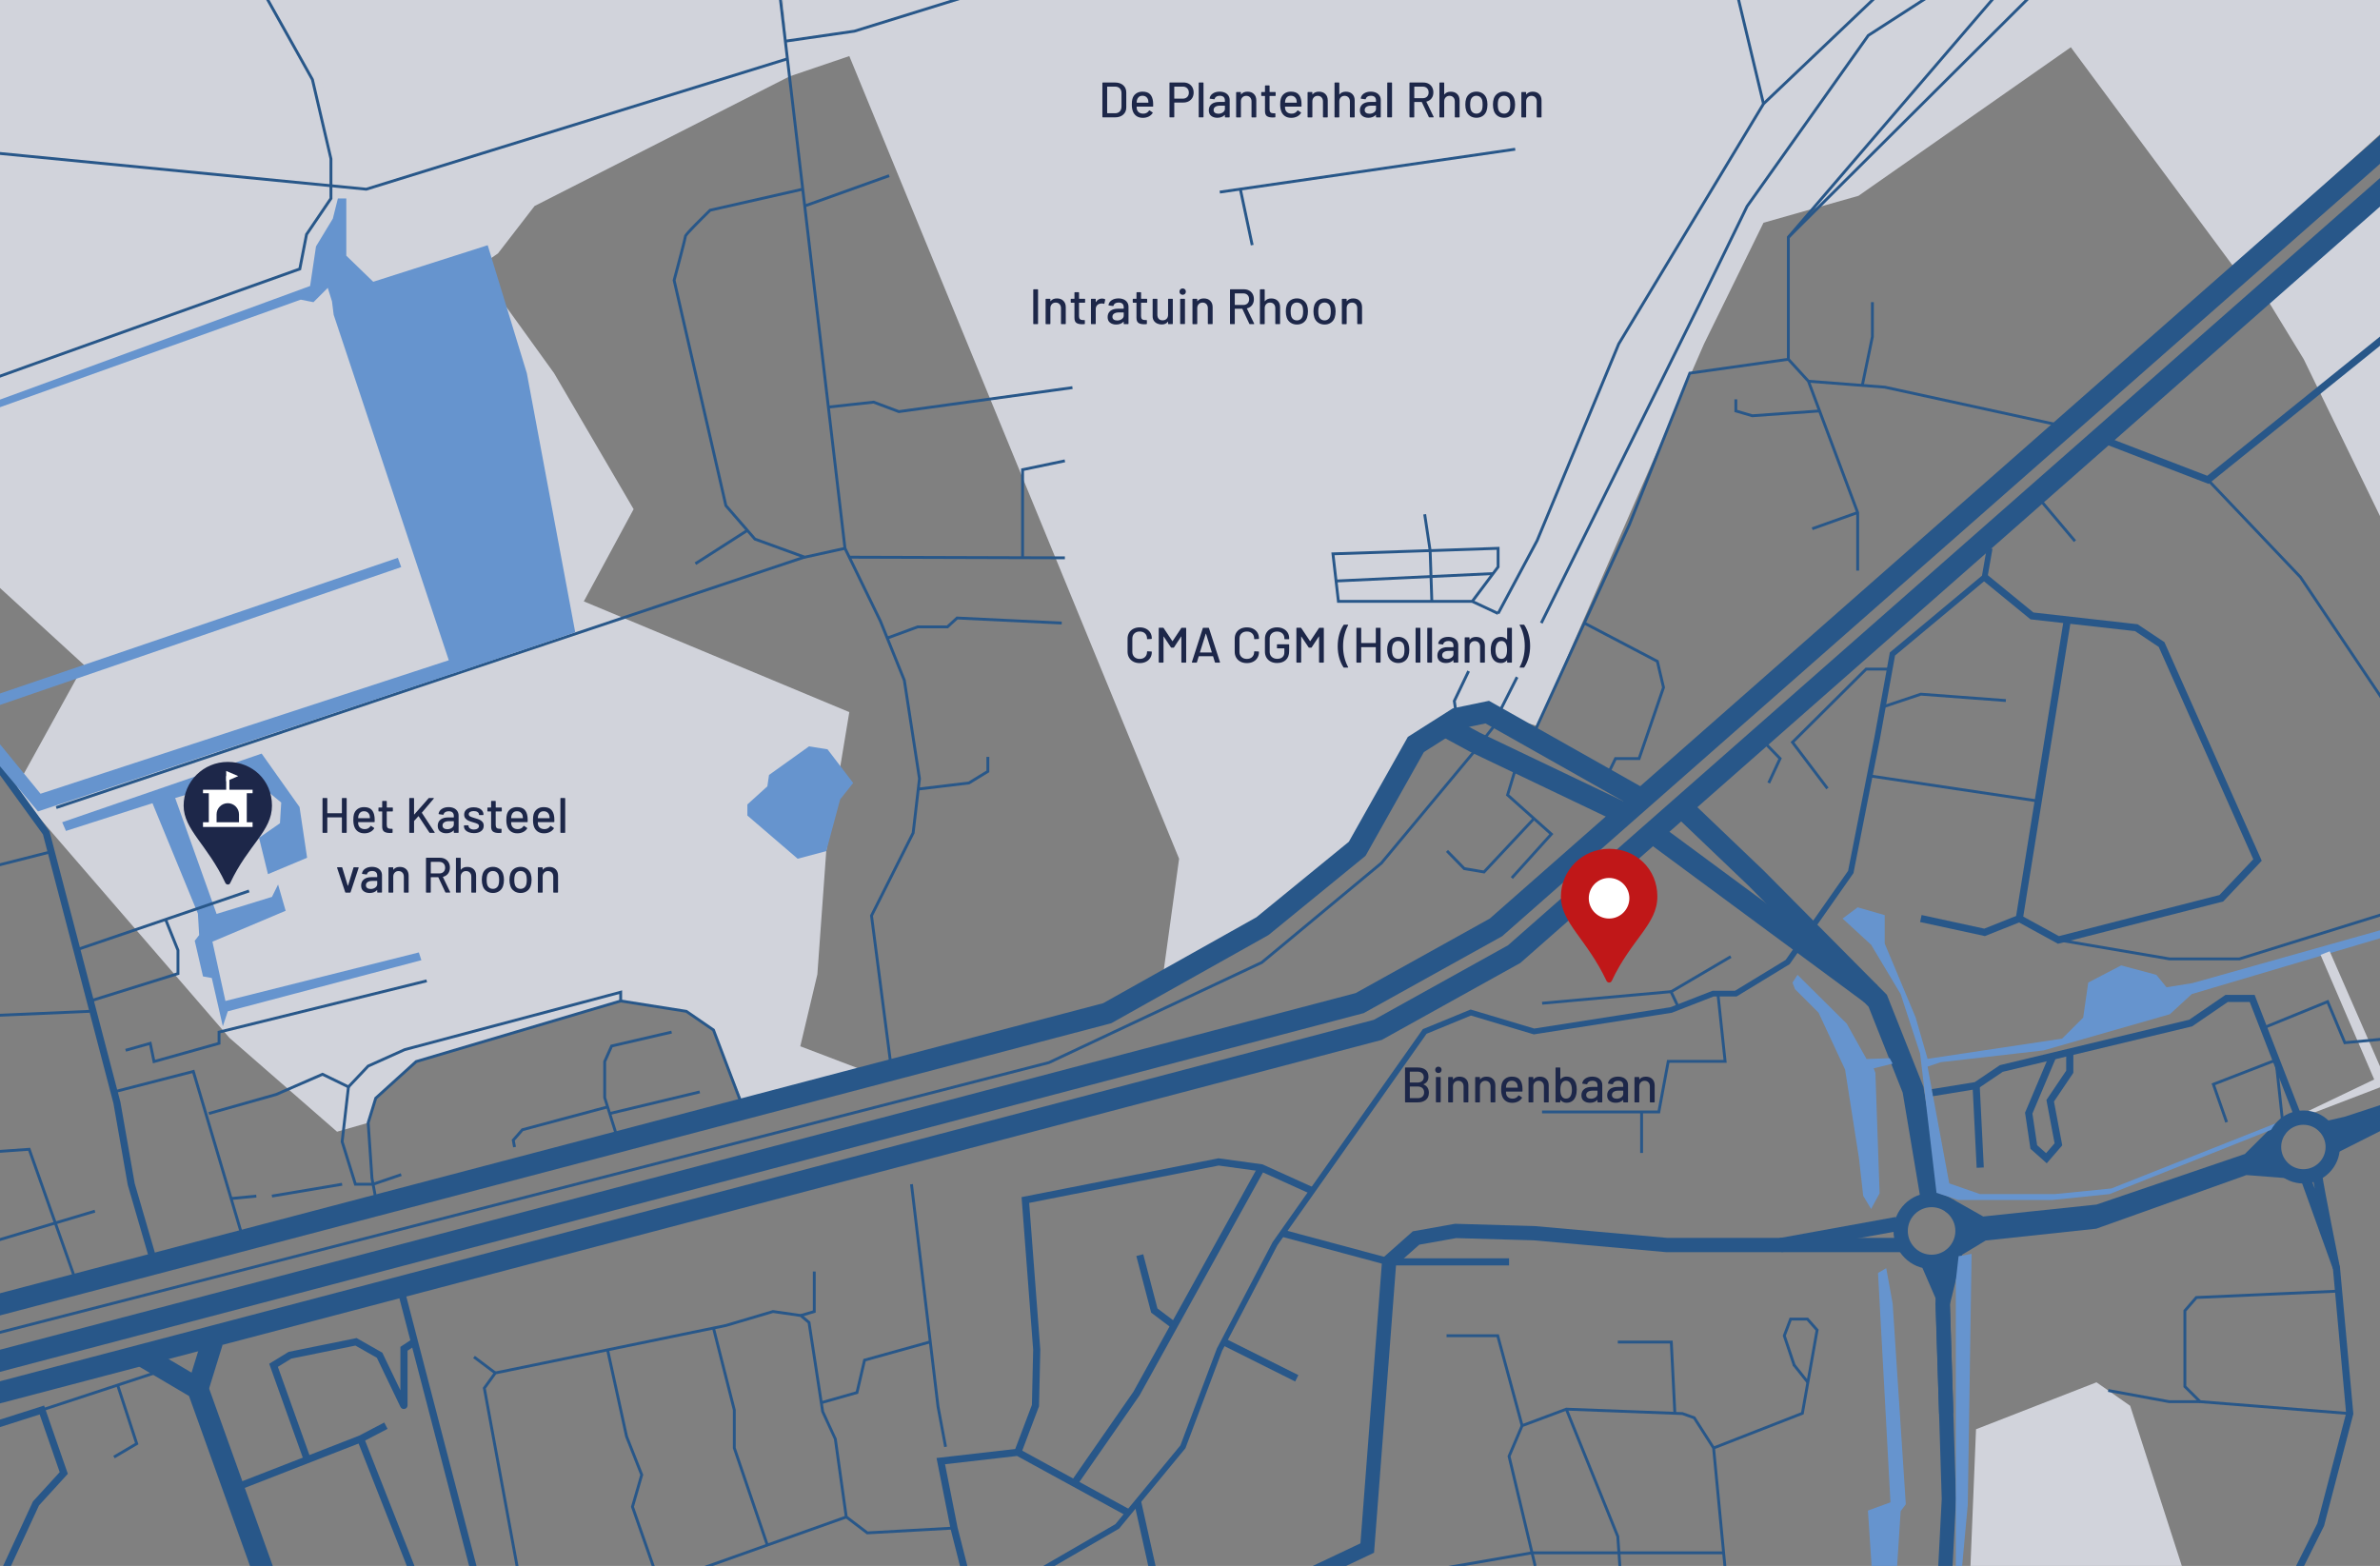 <?xml version="1.0" encoding="UTF-8"?>
<svg xmlns="http://www.w3.org/2000/svg" xmlns:xlink="http://www.w3.org/1999/xlink" id="Layer_1" data-name="Layer 1" viewBox="0 0 1665.4 1095.8">
  <rect x="0" y="0" width="1665.4" height="1095.8" fill="#808080" stroke="none"/>
  <defs>
    <style>
      .cls-1 {
        fill: none;
      }

      .cls-2 {
        fill: #fff;
      }

      .cls-3 {
        fill: #1d2749;
      }

      .cls-4 {
        fill: #6694ce;
      }

      .cls-5 {
        fill: #6694ce;
      }

      .cls-6 {
        fill: #d1d3db;
      }

      .cls-7 {
        fill: #285789;
      }

      .cls-8 {
        fill: #c01718;
      }

      .cls-9 {
        clip-path: url(#clippath);
      }
    </style>
    <clipPath id="clippath">
      <rect class="cls-1" width="1665.4" height="1095.8"></rect>
    </clipPath>
  </defs>
  <g class="cls-9">
    <g>
      <polygon class="cls-6" points="552.44 53.47 374.06 144.16 348.44 177.35 334.31 187.07 387.72 261.15 443.37 356.3 408.52 420.83 594.3 498.31 578.17 595.6 571.95 681.79 560 732.15 611.78 751.87 521 775.09 499.25 720.76 480.26 707.69 434.32 700.44 291.2 742.84 262.93 768.46 257.63 785.69 235.85 791.93 160.51 726.22 10.51 552.63 58.74 465.25 -31.25 382.82 -4.34 -8.04 545.2 -27.9 552.44 53.47"></polygon>
      <polygon class="cls-6" points="813.87 682.18 825.07 600.9 594.3 39.24 552.44 53.47 545.2 -27.9 1676.1 -45.57 1665.4 94.02 1563.02 186.78 1449.06 33.06 1300.49 137.01 1234.01 155.86 1192.42 240.56 1075.64 508.03 1030.75 494.69 990.77 520.95 973.33 547.9 949.69 593.96 895.58 642.76 813.87 682.18"></polygon>
      <g>
        <path class="cls-3" d="M239.59,558.42h2.65c.23,0,.35.12.35.35v23.69c0,.23-.12.35-.35.35h-2.65c-.23,0-.35-.12-.35-.35v-10.35c0-.09-.05-.14-.14-.14h-9.93c-.09,0-.14.05-.14.14v10.35c0,.23-.12.35-.35.35h-2.65c-.23,0-.35-.12-.35-.35v-23.69c0-.23.12-.35.35-.35h2.65c.23,0,.35.12.35.35v10.17c0,.09.05.14.14.14h9.93c.09,0,.14-.05.14-.14v-10.17c0-.23.12-.35.35-.35Z"></path>
        <path class="cls-3" d="M262.2,574.93c0,.23-.12.35-.35.35h-11.11c-.09,0-.14.05-.14.14,0,.79.07,1.39.21,1.81.26.93.77,1.66,1.55,2.18.78.52,1.76.78,2.94.78,1.72,0,3.04-.71,3.97-2.12.12-.23.27-.27.45-.1l1.99,1.32c.16.14.2.29.1.45-.65,1.04-1.57,1.87-2.77,2.47-1.2.6-2.55.91-4.06.91-1.7,0-3.12-.37-4.29-1.12-1.16-.74-2.03-1.8-2.61-3.17-.56-1.37-.84-3.03-.84-4.98,0-1.7.13-2.98.38-3.87.42-1.6,1.25-2.87,2.51-3.8,1.25-.93,2.78-1.39,4.56-1.39,2.35,0,4.1.59,5.26,1.76,1.16,1.17,1.87,2.9,2.12,5.17.09.95.13,2.02.1,3.21ZM252.24,568.44c-.65.5-1.09,1.17-1.32,2-.16.51-.27,1.16-.31,1.95,0,.09.05.14.14.14h7.98c.09,0,.14-.05.14-.14-.05-.77-.12-1.33-.21-1.71-.23-.91-.69-1.63-1.38-2.18-.68-.55-1.54-.82-2.56-.82s-1.82.25-2.47.75Z"></path>
        <path class="cls-3" d="M274.53,567.83h-3.76c-.09,0-.14.05-.14.14v9.23c0,.98.22,1.68.66,2.11.44.43,1.13.64,2.06.64h1.01c.23,0,.35.12.35.35v2.16c0,.23-.12.35-.35.35-.74.05-1.28.07-1.6.07-1.77,0-3.1-.32-3.99-.96-.89-.64-1.34-1.82-1.34-3.54v-10.42c0-.09-.05-.14-.14-.14h-2.12c-.23,0-.35-.12-.35-.35v-2.05c0-.23.12-.35.35-.35h2.12c.09,0,.14-.05.14-.14v-4.11c0-.23.12-.35.35-.35h2.51c.23,0,.35.12.35.35v4.11c0,.09.05.14.14.14h3.76c.23,0,.35.12.35.35v2.05c0,.23-.12.35-.35.35Z"></path>
        <path class="cls-3" d="M286.38,582.46v-23.69c0-.23.12-.35.35-.35h2.65c.23,0,.35.12.35.35v11.11s.02.08.07.09c.05.01.08,0,.1-.05l9.96-11.29c.09-.14.23-.21.42-.21h3.03c.14,0,.23.04.28.12.05.08.02.18-.07.3l-8.29,9.79c-.02.07-.02.14,0,.21l8.88,13.55c.05.09.07.16.07.21,0,.14-.09.21-.28.21h-3.03c-.16,0-.3-.07-.42-.21l-7.52-11.39s-.06-.07-.1-.07-.08.01-.1.04l-2.93,3.27c-.05.09-.07.15-.07.17v7.84c0,.23-.12.35-.35.35h-2.65c-.23,0-.35-.12-.35-.35Z"></path>
        <path class="cls-3" d="M317.61,565.54c1.06.5,1.87,1.2,2.44,2.09.57.89.85,1.91.85,3.05v11.78c0,.23-.12.35-.35.35h-2.65c-.23,0-.35-.12-.35-.35v-1.25c0-.12-.06-.14-.17-.07-.6.63-1.34,1.11-2.21,1.45-.87.34-1.84.5-2.91.5-1.72,0-3.14-.44-4.27-1.31-1.13-.87-1.69-2.19-1.69-3.95s.63-3.23,1.9-4.27c1.27-1.03,3.04-1.55,5.31-1.55h3.9c.09,0,.14-.05.14-.14v-.94c0-1.02-.3-1.82-.89-2.39-.59-.57-1.49-.85-2.7-.85-.98,0-1.77.19-2.39.58-.62.38-.99.9-1.13,1.55-.07.23-.21.34-.42.31l-2.82-.38c-.23-.05-.34-.14-.31-.28.19-1.37.92-2.49,2.19-3.36,1.28-.87,2.88-1.31,4.81-1.31,1.42,0,2.65.25,3.71.75ZM316.2,579.29c.91-.65,1.36-1.47,1.36-2.47v-2.06c0-.09-.05-.14-.14-.14h-3.27c-1.37,0-2.46.27-3.27.8-.81.53-1.22,1.28-1.22,2.23,0,.86.31,1.51.92,1.95s1.42.66,2.42.66c1.23,0,2.3-.33,3.21-.98Z"></path>
        <path class="cls-3" d="M327.99,582.39c-1.06-.42-1.88-.99-2.46-1.72s-.87-1.54-.87-2.42v-.38c0-.23.12-.35.35-.35h2.51c.23,0,.35.12.35.35v.17c0,.65.35,1.22,1.06,1.71.71.49,1.61.73,2.7.73s1.89-.23,2.54-.68c.65-.45.98-1.03.98-1.72s-.3-1.18-.91-1.52c-.6-.34-1.58-.69-2.93-1.06-1.32-.37-2.43-.75-3.33-1.13s-1.65-.93-2.26-1.64c-.62-.71-.92-1.62-.92-2.73,0-1.56.61-2.79,1.83-3.71,1.22-.92,2.84-1.38,4.86-1.38,1.35,0,2.54.22,3.57.64,1.03.43,1.83,1.03,2.39,1.79.56.77.84,1.63.84,2.58v.1c0,.23-.12.35-.35.35h-2.44c-.23,0-.35-.12-.35-.35v-.1c0-.67-.33-1.24-.99-1.69-.66-.45-1.56-.68-2.7-.68-1.02,0-1.85.2-2.49.59-.64.4-.96.93-.96,1.6s.31,1.18.92,1.53c.62.35,1.61.72,2.98,1.11,1.35.37,2.47.74,3.36,1.1.89.36,1.65.89,2.28,1.6.63.71.94,1.63.94,2.77,0,1.58-.62,2.83-1.86,3.76-1.24.93-2.9,1.39-4.96,1.39-1.39,0-2.62-.21-3.68-.63Z"></path>
        <path class="cls-3" d="M350.76,567.83h-3.76c-.09,0-.14.05-.14.14v9.23c0,.98.22,1.68.66,2.11.44.43,1.13.64,2.06.64h1.01c.23,0,.35.12.35.35v2.16c0,.23-.12.35-.35.35-.74.05-1.28.07-1.6.07-1.77,0-3.1-.32-3.99-.96-.89-.64-1.34-1.82-1.34-3.54v-10.42c0-.09-.05-.14-.14-.14h-2.12c-.23,0-.35-.12-.35-.35v-2.05c0-.23.12-.35.35-.35h2.12c.09,0,.14-.05.14-.14v-4.11c0-.23.12-.35.35-.35h2.51c.23,0,.35.12.35.35v4.11c0,.09.05.14.14.14h3.76c.23,0,.35.12.35.35v2.05c0,.23-.12.35-.35.35Z"></path>
        <path class="cls-3" d="M369.26,574.93c0,.23-.12.35-.35.35h-11.11c-.09,0-.14.05-.14.14,0,.79.07,1.39.21,1.81.26.93.77,1.66,1.55,2.18.78.52,1.76.78,2.94.78,1.72,0,3.04-.71,3.97-2.12.12-.23.27-.27.45-.1l1.99,1.32c.16.14.2.29.1.45-.65,1.04-1.57,1.87-2.77,2.47-1.2.6-2.55.91-4.06.91-1.7,0-3.12-.37-4.29-1.12-1.16-.74-2.03-1.8-2.61-3.17-.56-1.37-.84-3.03-.84-4.98,0-1.7.13-2.98.38-3.87.42-1.6,1.25-2.87,2.51-3.8,1.25-.93,2.78-1.39,4.56-1.39,2.35,0,4.1.59,5.26,1.76,1.16,1.17,1.87,2.9,2.12,5.17.09.95.13,2.02.1,3.21ZM359.29,568.44c-.65.5-1.09,1.17-1.32,2-.16.51-.27,1.16-.31,1.95,0,.09.05.14.14.14h7.98c.09,0,.14-.05.14-.14-.05-.77-.12-1.33-.21-1.71-.23-.91-.69-1.63-1.38-2.18s-1.54-.82-2.56-.82-1.82.25-2.47.75Z"></path>
        <path class="cls-3" d="M387.93,574.93c0,.23-.12.35-.35.35h-11.11c-.09,0-.14.05-.14.14,0,.79.07,1.39.21,1.81.26.93.77,1.66,1.55,2.18.78.52,1.76.78,2.94.78,1.72,0,3.04-.71,3.97-2.12.12-.23.27-.27.45-.1l1.99,1.32c.16.14.2.29.1.45-.65,1.04-1.57,1.87-2.77,2.47-1.2.6-2.55.91-4.06.91-1.7,0-3.12-.37-4.29-1.12-1.16-.74-2.03-1.8-2.61-3.17-.56-1.37-.84-3.03-.84-4.98,0-1.7.13-2.98.38-3.87.42-1.6,1.25-2.87,2.51-3.8,1.25-.93,2.78-1.39,4.56-1.39,2.35,0,4.1.59,5.26,1.76,1.16,1.17,1.87,2.9,2.12,5.17.09.95.13,2.02.1,3.21ZM377.97,568.44c-.65.5-1.09,1.17-1.32,2-.16.51-.27,1.16-.31,1.95,0,.09.05.14.14.14h7.98c.09,0,.14-.05.14-.14-.05-.77-.12-1.33-.21-1.71-.23-.91-.69-1.63-1.38-2.18s-1.54-.82-2.56-.82-1.82.25-2.47.75Z"></path>
        <path class="cls-3" d="M392.14,582.46v-23.69c0-.23.12-.35.35-.35h2.65c.23,0,.35.12.35.35v23.69c0,.23-.12.35-.35.35h-2.65c-.23,0-.35-.12-.35-.35Z"></path>
        <path class="cls-3" d="M241.56,624.33l-5.68-17.07-.03-.14c0-.16.1-.24.31-.24h2.93c.21,0,.35.09.42.28l3.83,12.61s.06.07.1.07.08-.02.1-.07l3.8-12.61c.07-.19.21-.28.42-.28l2.93.04c.26,0,.35.13.28.38l-5.64,17.04c-.07.19-.21.28-.42.28h-2.93c-.21,0-.35-.09-.42-.28Z"></path>
        <path class="cls-3" d="M264.01,607.35c1.06.5,1.87,1.2,2.44,2.09.57.89.85,1.91.85,3.05v11.77c0,.23-.12.35-.35.35h-2.65c-.23,0-.35-.12-.35-.35v-1.25c0-.12-.06-.14-.17-.07-.6.63-1.34,1.11-2.21,1.45-.87.34-1.84.5-2.91.5-1.72,0-3.14-.44-4.27-1.31-1.13-.87-1.69-2.19-1.69-3.95s.63-3.23,1.9-4.27c1.27-1.03,3.04-1.55,5.31-1.55h3.9c.09,0,.14-.05.14-.14v-.94c0-1.02-.3-1.82-.89-2.39-.59-.57-1.49-.85-2.7-.85-.98,0-1.77.19-2.39.58-.62.38-.99.9-1.13,1.55-.07.23-.21.34-.42.31l-2.82-.38c-.23-.05-.34-.14-.31-.28.19-1.37.92-2.49,2.19-3.36,1.28-.87,2.88-1.31,4.81-1.31,1.42,0,2.65.25,3.71.75ZM262.6,621.09c.91-.65,1.36-1.47,1.36-2.47v-2.05c0-.09-.05-.14-.14-.14h-3.27c-1.37,0-2.46.27-3.27.8-.81.53-1.22,1.28-1.22,2.23,0,.86.31,1.51.92,1.95.62.44,1.42.66,2.42.66,1.23,0,2.3-.33,3.21-.98Z"></path>
        <path class="cls-3" d="M284.27,608.29c1.11,1.1,1.67,2.59,1.67,4.48v11.5c0,.23-.12.35-.35.35h-2.65c-.23,0-.35-.12-.35-.35v-10.83c0-1.16-.34-2.1-1.01-2.82-.67-.72-1.57-1.08-2.68-1.08s-1.99.36-2.68,1.08-1.04,1.65-1.04,2.79v10.87c0,.23-.12.35-.35.35h-2.65c-.23,0-.35-.12-.35-.35v-17.03c0-.23.12-.35.35-.35h2.65c.23,0,.35.12.35.35v1.25s.02.08.05.1.06.01.09-.04c1-1.28,2.47-1.92,4.42-1.92s3.41.55,4.53,1.66Z"></path>
        <path class="cls-3" d="M311.62,624.37l-4.88-10.42c-.02-.07-.07-.1-.14-.1h-5.02c-.09,0-.14.05-.14.14v10.28c0,.23-.12.35-.35.35h-2.65c-.23,0-.35-.12-.35-.35v-23.69c0-.23.12-.35.35-.35h9.37c1.39,0,2.62.29,3.68.87,1.06.58,1.88,1.39,2.46,2.44.58,1.04.87,2.25.87,3.62,0,1.63-.42,3-1.27,4.13-.85,1.13-2.03,1.89-3.54,2.28-.09.05-.12.1-.07.17l5.05,10.45s.03.1.03.17c0,.16-.09.24-.28.24h-2.75c-.19,0-.31-.08-.38-.24ZM301.45,603.26v7.8c0,.09.05.14.14.14h5.82c1.23,0,2.22-.37,2.96-1.1.74-.73,1.11-1.7,1.11-2.91s-.37-2.22-1.11-2.96c-.74-.74-1.73-1.12-2.96-1.12h-5.82c-.09,0-.14.05-.14.14Z"></path>
        <path class="cls-3" d="M331.48,608.29c1.11,1.1,1.67,2.59,1.67,4.48v11.5c0,.23-.12.35-.35.35h-2.65c-.23,0-.35-.12-.35-.35v-10.83c0-1.16-.34-2.1-1.01-2.82-.67-.72-1.57-1.08-2.68-1.08s-1.99.36-2.68,1.08-1.04,1.65-1.04,2.79v10.87c0,.23-.12.35-.35.35h-2.65c-.23,0-.35-.12-.35-.35v-23.69c0-.23.12-.35.35-.35h2.65c.23,0,.35.12.35.35v7.91s.02.08.05.1.06.01.09-.04c1-1.28,2.47-1.92,4.42-1.92s3.41.55,4.53,1.66Z"></path>
        <path class="cls-3" d="M340.46,623.58c-1.28-.87-2.17-2.08-2.68-3.64-.42-1.25-.63-2.67-.63-4.25s.2-3.04.59-4.18c.51-1.53,1.4-2.73,2.68-3.61,1.28-.87,2.8-1.31,4.56-1.31,1.67,0,3.13.44,4.37,1.31,1.24.87,2.13,2.06,2.67,3.57.42,1.18.63,2.58.63,4.18s-.21,3.05-.63,4.28c-.51,1.56-1.39,2.77-2.65,3.64-1.25.87-2.73,1.31-4.42,1.31s-3.22-.44-4.49-1.31ZM347.4,621.21c.7-.52,1.2-1.26,1.5-2.21.26-.88.38-1.97.38-3.27s-.12-2.38-.35-3.24c-.3-.95-.8-1.69-1.5-2.21s-1.54-.78-2.54-.78-1.78.26-2.47.78-1.2,1.26-1.5,2.21c-.26.81-.38,1.89-.38,3.24s.13,2.44.38,3.27c.28.95.77,1.69,1.48,2.21.71.52,1.56.78,2.56.78.93,0,1.74-.26,2.44-.78Z"></path>
        <path class="cls-3" d="M359.8,623.58c-1.28-.87-2.17-2.08-2.68-3.64-.42-1.25-.63-2.67-.63-4.25s.2-3.04.59-4.18c.51-1.53,1.4-2.73,2.68-3.61,1.28-.87,2.8-1.31,4.56-1.31,1.67,0,3.13.44,4.37,1.31,1.24.87,2.13,2.06,2.67,3.57.42,1.18.63,2.58.63,4.18s-.21,3.05-.63,4.28c-.51,1.56-1.39,2.77-2.65,3.64-1.25.87-2.73,1.31-4.42,1.31s-3.22-.44-4.49-1.31ZM366.73,621.21c.7-.52,1.2-1.26,1.5-2.21.26-.88.38-1.97.38-3.27s-.12-2.38-.35-3.24c-.3-.95-.8-1.69-1.5-2.21s-1.54-.78-2.54-.78-1.78.26-2.47.78-1.2,1.26-1.5,2.21c-.26.81-.38,1.89-.38,3.24s.13,2.44.38,3.27c.28.95.77,1.69,1.48,2.21.71.52,1.56.78,2.56.78.93,0,1.74-.26,2.44-.78Z"></path>
        <path class="cls-3" d="M388.82,608.29c1.11,1.1,1.67,2.59,1.67,4.48v11.5c0,.23-.12.35-.35.35h-2.65c-.23,0-.35-.12-.35-.35v-10.83c0-1.16-.34-2.1-1.01-2.82-.67-.72-1.57-1.08-2.68-1.08s-1.99.36-2.68,1.08c-.7.72-1.04,1.65-1.04,2.79v10.87c0,.23-.12.35-.35.35h-2.65c-.23,0-.35-.12-.35-.35v-17.03c0-.23.12-.35.35-.35h2.65c.23,0,.35.12.35.35v1.25s.02.08.05.1.06.01.09-.04c1-1.28,2.47-1.92,4.42-1.92s3.41.55,4.53,1.66Z"></path>
      </g>
      <polygon class="cls-7" points="-27.3 967.16 -31.11 952.66 948.59 694.94 1042.47 642.78 1674.4 86.75 1684.31 98.01 1051.16 655.11 954.22 708.96 953.31 709.2 -27.3 967.16"></polygon>
      <polygon class="cls-7" points="-14.58 924.32 -18.39 909.81 771.94 702 879.2 641.84 943.85 589.04 985.16 515.63 1016.62 495.67 1041.92 490.4 1152.39 552.76 1145.01 565.83 1039.46 506.23 1022.35 509.8 996.38 526.27 955.54 598.87 887.67 654.28 777.61 716.02 776.68 716.27 -14.58 924.32"></polygon>
      <polygon class="cls-7" points="1129.63 574.28 1028.74 526.1 1007.56 514.63 1014.7 501.44 1035.55 512.73 1136.09 560.75 1129.63 574.28"></polygon>
      <polygon class="cls-7" points="1079.41 436.44 1077.62 435.55 1188.06 212.82 1221.66 143.84 1221.71 143.77 1306.63 24.06 1369.81 -16.68 1370.9 -15 1308.04 25.53 1223.39 144.86 1189.86 213.7 1079.41 436.44"></polygon>
      <polygon class="cls-7" points="1049.18 429.78 1047.41 428.83 1074.7 377.84 1131.82 240.19 1131.86 240.13 1233.23 72.02 1233.32 71.92 1318.13 -8.76 1319.51 -7.31 1234.8 73.28 1133.61 241.1 1076.51 378.7 1049.18 429.78"></polygon>
      <rect class="cls-7" x="1222.41" y="-17.1" width="2" height="91" transform="translate(27.06 285.85) rotate(-13.47)"></rect>
      <rect class="cls-7" x="852.46" y="118.47" width="208.89" height="2" transform="translate(-7.24 138.66) rotate(-8.26)"></rect>
      <rect class="cls-7" x="871.08" y="131.96" width="2" height="40.06" transform="translate(-12.57 183.81) rotate(-11.95)"></rect>
      <polygon class="cls-7" points="1072.9 516.41 1071.09 515.57 1139.23 366.71 1181.77 260.2 1251.77 250.33 1266.32 266.25 1266.39 266.43 1300.9 358.48 1300.9 399.3 1298.9 399.3 1298.9 358.84 1264.58 267.31 1251 252.46 1183.19 262.02 1141.07 367.5 1072.9 516.41"></polygon>
      <polygon class="cls-7" points="1252.39 251.4 1250.39 251.4 1250.39 165.65 1250.68 165.36 1425.53 -8.75 1426.94 -7.33 1252.39 166.48 1252.39 251.4"></polygon>
      <rect class="cls-7" x="1209.62" y="74.11" width="239.83" height="2" transform="translate(406.54 1035) rotate(-49.36)"></rect>
      <polygon class="cls-7" points="1440.15 298.38 1318.68 271.9 1265.37 267.78 1265.53 265.78 1319.04 269.93 1440.58 296.43 1440.15 298.38"></polygon>
      <polygon class="cls-7" points="1304.12 269.9 1302.16 269.49 1309.21 235.46 1309.21 211.42 1311.21 211.42 1311.19 235.77 1304.12 269.9"></polygon>
      <rect class="cls-7" x="1267.12" y="363.33" width="33.76" height="2" transform="translate(-47.79 452.29) rotate(-19.62)"></rect>
      <polygon class="cls-7" points="1226.03 291.94 1213.65 288.31 1213.65 279.44 1215.65 279.44 1215.65 286.82 1226.24 289.92 1273.17 286.57 1273.31 288.56 1226.03 291.94"></polygon>
      <polygon class="cls-7" points="1058.62 615.03 1057.14 613.69 1084.14 583.75 1053.79 556.61 1059.57 537.49 1061.49 538.06 1056.07 555.97 1086.97 583.6 1058.62 615.03"></polygon>
      <polygon class="cls-7" points="1038.8 611.26 1024.11 608.76 1011.81 596.15 1013.24 594.76 1025.09 606.89 1038.08 609.1 1072.69 572.14 1074.15 573.5 1038.8 611.26"></polygon>
      <polygon class="cls-7" points="-46.75 945.38 -47.25 943.44 733.61 742.63 882.42 672.64 965.88 603.29 1030.61 525.51 1044.72 507.42 1046.3 508.65 1032.16 526.76 967.3 604.71 967.23 604.77 883.5 674.34 883.38 674.4 734.29 744.52 734.2 744.55 -46.75 945.38"></polygon>
      <path class="cls-7" d="M1047.87,430.21l-17.9-8.38h-94.31l-4.05-35.24,117.69-3.93v14.36l-17.56,23.43,16.99,7.95-.85,1.81ZM937.44,419.83h92.25l17.6-23.48v-11.62l-113.45,3.79,3.6,31.31Z"></path>
      <polygon class="cls-7" points="1000.93 420.86 999.74 385.37 995.93 360.02 997.91 359.73 1001.74 385.25 1002.93 420.8 1000.93 420.86"></polygon>
      <rect class="cls-7" x="934.84" y="402.89" width="110.08" height="2" transform="translate(-18.02 47.33) rotate(-2.71)"></rect>
      <polygon class="cls-7" points="622.09 742.97 608.8 640.58 608.94 640.31 638.01 582.52 642.39 544.88 631.83 476.31 615.09 434.9 590.3 383.98 590.28 383.81 544.21 -7.92 546.2 -8.16 592.25 383.41 616.91 434.09 633.77 475.78 644.41 544.85 639.96 583.1 639.88 583.26 610.86 640.93 624.07 742.71 622.09 742.97"></polygon>
      <rect class="cls-7" x="561.26" y="132.56" width="62.78" height="2" transform="translate(-10.31 207.78) rotate(-19.72)"></rect>
      <polygon class="cls-7" points="628.86 289.05 611.17 282.41 579.76 285.85 579.54 283.86 611.43 280.38 629.09 287 750.31 270.25 750.58 272.23 628.86 289.05"></polygon>
      <rect class="cls-7" x="668.72" y="314.71" width="2" height="150.84" transform="translate(277.61 1058.69) rotate(-89.83)"></rect>
      <polygon class="cls-7" points="716.55 390.13 714.55 390.13 714.55 327.85 744.94 321.5 745.35 323.45 716.55 329.47 716.55 390.13"></polygon>
      <polygon class="cls-7" points="621.19 447.43 620.51 445.55 642.04 437.65 662.59 437.65 669.35 431.44 669.77 431.46 742.98 435 742.89 436.99 670.09 433.48 663.37 439.65 642.4 439.65 621.19 447.43"></polygon>
      <polygon class="cls-7" points="642.67 553.15 642.43 551.16 677.67 546.93 690.25 539.24 690.25 529.64 692.25 529.64 692.25 540.36 678.34 548.87 678.12 548.89 642.67 553.15"></polygon>
      <path class="cls-7" d="M563.04,390.94l-.27-.1-35.09-12.75-20.65-23.8-.06-.24-36.28-157.93.06-.24c3.12-11.62,7.81-29.38,7.92-30.7,0-.44,0-1.71,17.53-18.79l.2-.2,65.1-14.78.44,1.95-64.55,14.65c-7.65,7.46-16,15.98-16.74,17.4-.38,2.61-6.02,23.74-7.9,30.74l36.11,157.21,19.99,23.03,34.33,12.47,27.89-6.15.43,1.95-28.46,6.28ZM480.67,165.23s0,.07,0,.11c0-.03,0-.07,0-.11Z"></path>
      <polygon class="cls-7" points="660.68 1012.62 655.37 984.35 636.81 828.8 638.8 828.56 657.35 984.05 662.64 1012.25 660.68 1012.62"></polygon>
      <polygon class="cls-7" points="688.28 1124.6 686.28 1121.14 780.49 1066.54 825.99 1011.42 851.53 943.59 851.59 943.48 890.52 869.16 890.6 869.05 995.62 720.16 1029.06 706.42 1073.56 719.74 1168.78 704.83 1198.41 693.28 1214.09 693.28 1249.51 671.71 1293.2 609.38 1311.67 515.6 1322.4 456.57 1386.88 402.82 1390.29 383.35 1394.23 384.04 1390.57 404.95 1326.07 458.71 1315.6 516.35 1296.96 610.98 1296.72 611.33 1252.31 674.69 1215.21 697.28 1199.16 697.28 1169.82 708.71 1169.61 708.74 1073.28 723.83 1029.27 710.65 998.22 723.42 893.94 871.25 855.19 945.23 829.5 1013.45 783.12 1069.64 782.81 1069.82 688.28 1124.6"></polygon>
      <path class="cls-7" d="M1351.62,888.01c-14.69,0-26.64-11.95-26.64-26.64s11.95-26.64,26.64-26.64,26.64,11.95,26.64,26.64-11.95,26.64-26.64,26.64ZM1351.62,844.73c-9.18,0-16.64,7.47-16.64,16.64s7.47,16.64,16.64,16.64,16.64-7.47,16.64-16.64-7.47-16.64-16.64-16.64Z"></path>
      <polygon class="cls-7" points="1385.61 861.53 1361.26 847.77 1366.18 839.07 1387.75 851.25 1467 842.91 1570.81 807.54 1592.42 786.01 1599.48 793.09 1576.23 816.26 1575.13 816.63 1469.17 852.74 1385.61 861.53"></polygon>
      <polygon class="cls-7" points="1371.15 879.1 1366 870.52 1386.26 858.35 1464.61 849.98 1570.62 812.13 1600.38 814.44 1599.61 824.42 1571.98 822.27 1466.85 859.8 1389.51 868.06 1371.15 879.1"></polygon>
      <polygon class="cls-7" points="1370.52 850.82 1373.26 861.37 1371.89 875.06 1388.72 859.75 1370.52 850.82"></polygon>
      <polygon class="cls-7" points="1595.95 817.2 1590.32 807.87 1587.74 794.35 1575.96 813.82 1595.95 817.2"></polygon>
      <polygon class="cls-7" points="1363.83 1143.74 1353.84 1143.22 1358.72 1048.9 1354.34 908.27 1344.24 885.01 1353.41 881.02 1364.28 906.04 1364.31 907 1368.73 1049 1363.83 1143.74"></polygon>
      <polygon class="cls-7" points="1356.87 989.34 1354.35 911.94 1363.72 873.62 1373.44 876 1364.39 912.99 1366.86 989.02 1356.87 989.34"></polygon>
      <polygon class="cls-7" points="1360.61 904.49 1368.58 881.72 1344.87 886.2 1360.61 904.49"></polygon>
      <polygon class="cls-7" points="875.23 1127.38 870.95 1118.35 951.96 1079.98 967.21 880.61 988.62 861.63 1018.19 856.36 1073.86 857.96 1166.62 866.23 1329.98 866.23 1329.98 876.23 1166.17 876.23 1165.95 876.21 1073.13 867.94 1018.94 866.38 993.15 870.98 976.87 885.41 961.49 1086.54 875.23 1127.38"></polygon>
      <rect class="cls-7" x="1245.23" y="858.81" width="83.05" height="10" transform="translate(-133.65 243.84) rotate(-10.29)"></rect>
      <polygon class="cls-7" points="1344.22 840.97 1331.4 764.6 1307.52 704.48 1223.42 619.71 1174.46 572.94 1184.83 562.09 1234 609.07 1320.33 696.1 1345.93 760.54 1359.02 838.48 1344.22 840.97"></polygon>
      <rect class="cls-7" x="1227.02" y="547.42" width="15" height="185.95" transform="translate(-14.08 1252.88) rotate(-53.55)"></rect>
      <polygon class="cls-7" points="431.9 799.22 422.13 768.17 422.13 742.63 427.28 731.08 469.73 721.25 470.18 723.2 428.7 732.81 424.13 743.06 424.13 768.01 433.8 798.61 431.9 799.22"></polygon>
      <rect class="cls-7" x="425.72" y="770.62" width="64.86" height="2" transform="translate(-167.4 128.2) rotate(-13.49)"></rect>
      <polygon class="cls-7" points="359.06 802.87 358.09 797.54 365.01 789.66 424.9 773.62 425.42 775.55 366.11 791.44 360.23 798.13 361.02 802.52 359.06 802.87"></polygon>
      <path class="cls-7" d="M105.65,885.02l-16.27-55.9-9.99-56.96-49.33-188.26c-23.47-32.49-58.94-81.34-61.22-83.75.51.54,1.75,1,2.9.35l-2.45-4.36c2.01-1.13,2.78-.11,6.04,4.21,1.65,2.18,4.04,5.39,7.1,9.55,5.16,7,12.3,16.78,21.24,29.07,15.21,20.93,30.55,42.16,30.7,42.38l.27.38,49.63,189.46,9.99,56.93,16.17,55.5-4.8,1.4Z"></path>
      <rect class="cls-7" x="25.03" y="476.49" width="552.33" height="2" transform="translate(-135.98 120.29) rotate(-18.51)"></rect>
      <polygon class="cls-5" points="-5.87 281.78 217 200.12 221.12 172.44 232.9 153 236.43 138.87 242.32 138.87 242.32 178.92 261.17 197.17 341.27 171.59 368.65 261.15 402.52 442.47 317.12 471.24 233.49 220.29 232.31 210.87 229.36 201.44 219.35 211.46 210.42 209.69 -8.57 288.02 -5.87 281.78"></polygon>
      <polygon class="cls-6" points="238.94 125.47 246.89 113.98 231.87 56.12 223.92 52.14 235.4 98.08 238.94 125.47"></polygon>
      <polygon class="cls-5" points="-3.13 486.35 278.4 390.35 280.75 396.83 -7.25 495.78 -3.13 486.35"></polygon>
      <polygon class="cls-5" points="566.11 522.28 579.06 524.34 597.02 547.9 587.89 559.38 578.17 595.6 558.15 600.9 522.98 570.68 522.98 562.92 536.95 550.25 538.12 542.3 566.11 522.28"></polygon>
      <polygon class="cls-5" points="1257.83 682.18 1254.29 687.56 1256.06 692.19 1272.55 708.68 1291.1 748.44 1300.82 810.57 1303.77 836.78 1309.31 846 1315.25 835.01 1312.31 750.79 1311.13 747.55 1324.38 744.31 1322.32 740.49 1306.12 741.08 1292.28 716.34 1257.83 682.18"></polygon>
      <polygon class="cls-5" points="1379.62 877.42 1376.95 1052.93 1370.52 1122.87 1368.58 1099.45 1368.58 1048.22 1368.58 896.26 1370.52 879.04 1379.62 877.42"></polygon>
      <polygon class="cls-5" points="1319.89 887.43 1324.38 912.17 1333.58 1052.63 1329.98 1057.49 1326.74 1107.85 1310.17 1103.87 1307.08 1057.05 1322.85 1051.28 1314.15 890.8 1319.89 887.43"></polygon>
      <polygon class="cls-5" points="1289.34 642.76 1299.9 634.92 1318.82 640.39 1318.82 660.24 1340.5 712.07 1348.82 740.93 1442.98 726.79 1457.71 712.07 1461.24 687.56 1484.29 675.55 1508.94 682.18 1516.01 690.87 1534.27 687.92 1674.44 648.46 1670.91 654.94 1533.68 695.63 1518.37 709.71 1430.02 735.04 1358.02 743.28 1348.82 746.38 1363.98 828.09 1385.56 835.6 1437.68 835.6 1477.44 831.63 1592.98 785.84 1590.29 790.18 1476.11 835.6 1435.91 839.73 1370.36 839.73 1355.08 834.72 1343.6 737.32 1329.98 695.63 1309.31 661.12 1289.34 642.76"></polygon>
      <polygon class="cls-6" points="1623.79 668.19 1661.34 755.36 1614.07 778 1618.34 778.92 1674.44 757.42 1668.11 752.41 1630.2 665.69 1623.79 668.19"></polygon>
      <polygon class="cls-7" points="182.07 1115.68 132.26 976.88 94.83 954.8 102.45 941.88 144.55 966.71 196.19 1110.61 182.07 1115.68"></polygon>
      <rect class="cls-7" x="126.3" y="947.88" width="34.37" height="15" transform="translate(-811.62 810.08) rotate(-72.81)"></rect>
      <polygon class="cls-7" points="-.82 1114.2 -5.36 1112.1 23.07 1050.64 41.77 1030.16 27.74 989.79 -10.58 1002.01 -12.09 997.24 30.87 983.55 47.47 1031.33 27.29 1053.44 -.82 1114.2"></polygon>
      <rect class="cls-7" x="305.23" y="897.08" width="5" height="219.62" transform="translate(-243.91 110.11) rotate(-14.6)"></rect>
      <polygon class="cls-7" points="164.35 1043.88 162.53 1039.22 251.33 1004.61 268.88 995.42 271.2 999.85 253.28 1009.21 164.35 1043.88"></polygon>
      <rect class="cls-7" x="269.75" y="1003.11" width="5" height="108.51" transform="translate(-368.46 173.27) rotate(-21.49)"></rect>
      <path class="cls-7" d="M212.03,1020.44l-23.65-66.13,13.59-8.33,47.58-9.65,17.98,10.23,12.66,26.34v-30.42l8.45-5.6,2.76,4.17-6.21,4.12v38.22c0,1.23-.83,2.27-2.03,2.54-1.19.28-2.4-.31-2.93-1.41l-16.53-34.39-15-8.53-44.88,9.11-9.38,5.75,22.29,62.3-4.71,1.68Z"></path>
      <polygon class="cls-7" points="714.54 1017.15 709.86 1015.38 722.08 983.09 722.95 944.48 714.84 837.7 852.59 810.54 883.4 814.77 883.73 814.92 919.3 831.02 917.24 835.57 882 819.63 852.74 815.61 720.16 841.75 727.95 944.35 727.95 944.47 727.06 984.06 714.54 1017.15"></polygon>
      <polygon class="cls-7" points="672.67 1099.48 665.13 1069.76 655.33 1020.27 712.7 1013.69 789.98 1055.96 787.58 1060.35 711.69 1018.84 661.29 1024.62 670.02 1068.72 677.52 1098.25 672.67 1099.48"></polygon>
      <polygon class="cls-7" points="753.74 1039.3 749.64 1036.44 793.11 973.86 880.51 815.99 884.89 818.41 797.37 976.51 797.29 976.61 753.74 1039.3"></polygon>
      <rect class="cls-7" x="879.32" y="923.14" width="5" height="57.27" transform="translate(-363.83 1314.87) rotate(-63.44)"></rect>
      <polygon class="cls-7" points="1604.79 779.82 1574.25 701.17 1558.86 701.17 1533.94 718.22 1401.42 750.03 1383.67 762.01 1352.61 767.07 1351.8 762.14 1381.78 757.25 1399.37 745.38 1399.81 745.27 1531.88 713.57 1557.31 696.17 1577.67 696.17 1609.45 778.01 1604.79 779.82"></polygon>
      <path class="cls-7" d="M1596.4,786.39l-4.47-41.48c-.04-.44-.26-.8-.61-1.02-.35-.22-.77-.26-1.16-.11l-40.1,15.55,8.96,25.59-1.89.66-9.59-27.42,41.9-16.25c.98-.38,2.05-.28,2.94.28.89.56,1.45,1.48,1.53,2.53l4.47,41.45-1.99.21Z"></path>
      <polygon class="cls-7" points="1598.19 1123.98 1593.71 1121.75 1621.55 1066.03 1641.69 988.97 1632.48 887.98 1609.44 824.01 1614.14 822.31 1637.41 886.88 1637.43 887.2 1646.75 989.39 1626.25 1067.8 1626.14 1068.03 1598.19 1123.98"></polygon>
      <path class="cls-7" d="M1632.49,887.92c-.47-2.34-11.51-57.45-12.4-64.65l4.96-.61c.86,7.01,12.22,63.7,12.34,64.27l-4.9.98Z"></path>
      <path class="cls-7" d="M1625.39,861.21l-13.6-36.47,10.21-7.89,8.19,43.02-4.8,1.34ZM1617.76,826.44l1.99,5.33-1.14-5.99-.85.66Z"></path>
      <polygon class="cls-7" points="1634.58 807.09 1630.08 798.16 1645.42 790.42 1643.13 791.15 1627.45 794.76 1625.21 785.01 1640.67 781.46 1738.08 749.57 1741.52 758.96 1681.43 783.47 1634.58 807.09"></polygon>
      <polygon class="cls-7" points="1634.29 802.27 1620.64 789.16 1684.58 776.05 1634.29 802.27"></polygon>
      <path class="cls-7" d="M1611.79,828.16c-14.08,0-25.54-11.46-25.54-25.54s11.46-25.54,25.54-25.54,25.54,11.46,25.54,25.54-11.46,25.54-25.54,25.54ZM1611.79,787.08c-8.57,0-15.54,6.97-15.54,15.54s6.97,15.54,15.54,15.54,15.54-6.97,15.54-15.54-6.97-15.54-15.54-15.54Z"></path>
      <path class="cls-7" d="M1440.03,660.4l-29.76-16.3.28-1.74,33.17-206.38-22.88-2.58-33.7-27.57,3.17-3.87,32.56,26.64,72.9,8.23,18.78,12.52,68.11,152.96-26.97,28.51-115.66,29.61ZM1415.77,641.41l24.94,13.66,112.34-28.76,23.68-25.03-66.17-148.59-16.56-11.04-45.3-5.11-32.93,204.88Z"></path>
      <polygon class="cls-7" points="1388.94 655.04 1343.58 645.2 1344.64 640.31 1388.51 649.83 1412.09 640.43 1413.94 645.08 1388.94 655.04"></polygon>
      <rect class="cls-7" x="1366.28" y="492.12" width="2" height="119.21" transform="translate(619.55 1822.46) rotate(-81.5)"></rect>
      <polygon class="cls-7" points="1317.82 495.63 1317.19 493.74 1343.98 484.75 1344.19 484.77 1403.67 489.23 1403.52 491.22 1344.24 486.77 1317.82 495.63"></polygon>
      <polygon class="cls-7" points="1277.94 552.33 1252.97 519.32 1305.42 467.2 1322.31 467.2 1322.31 469.2 1306.24 469.2 1255.62 519.51 1279.53 551.13 1277.94 552.33"></polygon>
      <polygon class="cls-7" points="1238.56 548.32 1236.75 547.48 1244.41 531.02 1233.81 520.11 1235.24 518.72 1246.81 530.61 1238.56 548.32"></polygon>
      <polygon class="cls-7" points="1126.89 540.39 1125.09 539.51 1129.84 529.81 1146.24 529.81 1163 481 1158.87 463.47 1108.15 436.88 1109.08 435.11 1160.61 462.12 1165.08 481.1 1147.67 531.81 1131.09 531.81 1126.89 540.39"></polygon>
      <polygon class="cls-7" points="261.95 838.88 259.29 824.63 256.62 785.57 262.06 767.9 290.7 741.95 290.92 741.88 434.25 699.41 434.48 699.45 480.64 706.74 480.83 706.86 500.08 720.11 518.74 769.21 516.87 769.92 498.43 721.4 479.88 708.64 434.39 701.46 291.71 743.74 263.81 769.02 258.64 785.81 261.28 824.43 263.92 838.51 261.95 838.88"></polygon>
      <polygon class="cls-7" points="362.07 1102.87 337.85 971.12 345.98 959.85 346.37 959.78 507.74 926.55 540.85 916.74 560.78 919.61 567.04 924.9 576.64 987.56 585.5 1006.75 593.09 1060.92 607.2 1071.64 667.53 1068.27 667.64 1070.27 606.57 1073.68 591.23 1062.01 583.54 1007.17 574.68 988 565.17 925.94 559.93 921.51 541 918.78 508.22 928.49 347.15 961.66 339.97 971.6 364.04 1102.51 362.07 1102.87"></polygon>
      <rect class="cls-7" x="457.99" y="1083.66" width="138.18" height="2" transform="translate(-333.22 239.56) rotate(-19.59)"></rect>
      <polygon class="cls-7" points="535.98 1081.47 512.83 1013.41 512.83 986.79 498.28 929.57 500.22 929.08 514.83 986.54 514.83 1013.08 537.87 1080.83 535.98 1081.47"></polygon>
      <polygon class="cls-7" points="457.2 1099.2 441.52 1054.43 447.99 1032.07 437.47 1005.45 424.18 944.79 426.14 944.36 439.4 1004.94 450.1 1031.97 443.62 1054.37 459.09 1098.53 457.2 1099.2"></polygon>
      <polygon class="cls-7" points="560.64 921.52 560.07 919.6 568.78 917.02 568.78 889.79 570.78 889.79 570.78 918.51 560.64 921.52"></polygon>
      <rect class="cls-7" x="338.13" y="945.85" width="2" height="18.61" transform="translate(-628 651.84) rotate(-53.04)"></rect>
      <rect class="cls-7" x="27.23" y="972.71" width="82.9" height="2" transform="translate(-300.77 70.2) rotate(-18.2)"></rect>
      <polygon class="cls-7" points="80.28 1020.46 79.26 1018.73 94.47 1009.77 81.35 969.54 83.25 968.92 96.87 1010.68 80.28 1020.46"></polygon>
      <polygon class="cls-7" points="51 893.51 19.74 805.29 -13.07 807.59 -13.21 805.6 21.12 803.19 52.88 892.84 51 893.51"></polygon>
      <rect class="cls-7" x="-13.04" y="858.16" width="81.11" height="2" transform="translate(-245.11 43.94) rotate(-16.66)"></rect>
      <polygon class="cls-7" points="168.33 864.45 134.59 750.97 80.02 765.01 79.52 763.08 135.96 748.55 170.25 863.88 168.33 864.45"></polygon>
      <rect class="cls-7" x="-31.29" y="708.73" width="94.17" height="2" transform="translate(-30.83 1.36) rotate(-2.49)"></rect>
      <polygon class="cls-7" points="63.48 701.39 62.88 699.48 123.53 680.56 123.53 665.15 114.94 643.75 116.8 643.01 125.53 664.76 125.53 682.03 124.83 682.25 63.48 701.39"></polygon>
      <rect class="cls-7" x="483.18" y="381.82" width="43.21" height="2" transform="translate(-126.77 332.91) rotate(-32.66)"></rect>
      <polygon class="cls-7" points="256.41 133.41 256.21 133.39 -20.01 106.44 -19.81 104.45 256.21 131.38 550.69 40.2 551.28 42.11 256.41 133.41"></polygon>
      <polygon class="cls-7" points="549.68 29.81 549.39 27.83 597.68 20.83 707.74 -13.3 708.34 -11.39 598.13 22.79 598.05 22.8 549.68 29.81"></polygon>
      <path class="cls-7" d="M-11.82,268.6l-.88-1.79c2.35-1.17,206.92-74.13,221.61-79.37l4.64-23.79,17.02-25.09v-27.35l-12.9-55.17-49.4-88.22,1.75-.98,49.54,88.47,13.02,55.79v28.08l-17.14,25.26-4.78,24.51-.54.19c-2.19.78-218.69,77.98-221.94,79.47Z"></path>
      <polygon class="cls-7" points="574.98 982.51 574.43 980.59 598.83 973.65 604.13 950.97 604.7 950.82 650.7 938.01 651.23 939.94 605.81 952.58 600.51 975.25 574.98 982.51"></polygon>
      <polygon class="cls-7" points="820.12 929.53 805.52 918.54 795.14 878.94 799.98 877.67 809.92 915.59 823.12 925.54 820.12 929.53"></polygon>
      <rect class="cls-7" x="800.31" y="1050.1" width="5" height="62.17" transform="translate(-216.38 201) rotate(-12.59)"></rect>
      <polygon class="cls-7" points="1055.96 885.51 971.71 885.51 971.39 885.43 896.71 865.36 898 860.53 972.37 880.51 1055.96 880.51 1055.96 885.51"></polygon>
      <polygon class="cls-7" points="1207.14 1107.94 1198.11 1013.58 1184.88 992.94 1177.1 990.17 1096.18 987.09 1065.84 998.43 1057.01 1019.15 1075.19 1095.57 1073.25 1096.03 1054.91 1018.97 1064.34 996.85 1095.85 985.07 1096.05 985.08 1177.48 988.19 1186.19 991.29 1200.05 1012.91 1200.08 1013.15 1209.13 1107.75 1207.14 1107.94"></polygon>
      <polygon class="cls-7" points="981.34 1103.39 981 1101.41 1071.95 1085.6 1206.1 1085.6 1206.1 1087.6 1072.12 1087.6 981.34 1103.39"></polygon>
      <polygon class="cls-7" points="1136.24 1149 1131.06 1075.39 1095.09 986.46 1096.94 985.71 1133.03 1074.93 1138.24 1148.86 1136.24 1149"></polygon>
      <polygon class="cls-7" points="1064.13 997.9 1047.25 935.69 1012.23 935.69 1012.23 933.69 1048.78 933.69 1066.06 997.38 1064.13 997.9"></polygon>
      <polygon class="cls-7" points="1170.98 989.03 1168.53 940.11 1132.05 940.11 1132.05 938.11 1170.44 938.11 1172.98 988.93 1170.98 989.03"></polygon>
      <polygon class="cls-7" points="1199.44 1014.18 1198.72 1012.32 1260.33 988.25 1270.45 931.02 1264.3 924.06 1253.66 924.06 1249.61 934.71 1256.57 955.43 1254.67 956.07 1247.49 934.67 1252.28 922.06 1265.2 922.06 1272.59 930.42 1262.1 989.7 1199.44 1014.18"></polygon>
      <rect class="cls-7" x="1259.17" y="953.32" width="2" height="15.68" transform="translate(-324.38 993.45) rotate(-38.5)"></rect>
      <rect class="cls-7" x="1381.66" y="759.59" width="5" height="57.64" transform="translate(-37.55 69.92) rotate(-2.86)"></rect>
      <polygon class="cls-7" points="1432.21 814.03 1420.8 803.89 1417.03 778.59 1434.14 738.08 1438.74 740.02 1422.18 779.24 1425.48 801.36 1431.74 806.93 1437.69 800.04 1431.98 769.74 1445.82 749.2 1445.82 737.32 1450.82 737.32 1450.82 750.73 1437.27 770.83 1443.05 801.48 1432.21 814.03"></polygon>
      <polygon class="cls-7" points="1640.16 730.71 1628.22 702.23 1584.31 720.14 1583.56 718.29 1629.3 699.63 1641.44 728.58 1682.89 724.68 1683.07 726.67 1640.16 730.71"></polygon>
      <polygon class="cls-5" points="318.7 460.49 28.35 555.43 -10.52 507.96 -10.52 523.71 26.58 567.8 326 468.25 318.7 460.49"></polygon>
      <polygon class="cls-4" points="43.51 575.38 183.09 527.34 209.6 564.74 214.9 600.22 187.51 611.71 181.26 586.29 195.9 576.07 196.79 561.59 174.33 543.09 122.58 558.42 151.56 639.54 190.3 627.61 194.58 618.96 199.88 637.33 148.64 658.97 157.74 700.44 293.08 666.48 294.85 671.91 159.4 707.69 155.93 718.16 148.2 684.37 142.05 683.27 136.27 658.31 139.36 654.33 138.48 639.31 106.68 562.05 46.16 581.45 43.51 575.38"></polygon>
      <rect class="cls-7" x="50.37" y="643" width="127.37" height="2" transform="translate(-201.79 71.3) rotate(-18.83)"></rect>
      <polygon class="cls-6" points="1586.43 209.45 1612.05 251.4 1673.89 378.63 1673.89 130.38 1586.43 209.45"></polygon>
      <polygon class="cls-7" points="-14.58 985.88 -18.4 971.38 961.3 713.65 1055.19 661.5 1687.12 105.47 1697.03 116.73 1063.88 673.82 966.94 727.68 966.03 727.92 -14.58 985.88"></polygon>
      <polygon class="cls-7" points="1172.96 704.05 1168 693.62 1210.61 668.56 1211.62 670.29 1170.6 694.41 1174.77 703.19 1172.96 704.05"></polygon>
      <rect class="cls-7" x="1078.86" y="697.06" width="90.62" height="2" transform="translate(-57.87 103.23) rotate(-5.13)"></rect>
      <polygon class="cls-6" points="1382.72 1000.14 1467.02 967.29 1490.58 983.72 1528.86 1102.4 1378.56 1102.4 1382.72 1000.14"></polygon>
      <g>
        <path class="cls-8" d="M1125.94,593.96c-18.6,0-33.7,15-33.7,33.4s18.1,29.7,31.9,59c.3.7,1.1,1.2,1.9,1.2s1.5-.5,1.8-1.2c13.8-29.3,31.9-39.6,31.9-59s-15.1-33.4-33.7-33.4h-.1Z"></path>
        <circle class="cls-2" cx="1125.94" cy="628.56" r="14.2"></circle>
      </g>
      <polygon class="cls-7" points="107.02 744.09 104.37 731.34 88.18 735.91 87.63 733.98 105.89 728.83 108.54 741.59 152.28 729.33 152.28 721.44 298.36 685.39 298.84 687.33 154.28 723.01 154.28 730.85 107.02 744.09"></polygon>
      <polygon class="cls-7" points="146.39 780.15 145.85 778.23 192.92 764.92 225.71 750.63 243.61 759.35 257.04 745.16 282.89 733.54 435.32 693.01 435.32 700.44 433.32 700.44 433.32 695.61 283.48 735.45 258.22 746.82 244.05 761.79 225.67 752.83 193.53 766.83 146.39 780.15"></polygon>
      <polygon class="cls-7" points="261.22 829.68 247.95 829.68 238.4 799.01 242.84 760.46 244.82 760.69 240.43 798.82 249.43 827.68 260.89 827.68 280.43 821.02 281.07 822.91 261.22 829.68"></polygon>
      <rect class="cls-7" x="189.95" y="831.83" width="49.81" height="2" transform="translate(-135.63 47.38) rotate(-9.58)"></rect>
      <rect class="cls-7" x="161.68" y="836.84" width="17.7" height="2" transform="translate(-80.22 20.42) rotate(-5.55)"></rect>
      <rect class="cls-7" x="-3.98" y="600.18" width="38.89" height="2" transform="translate(-147.47 22.29) rotate(-14.25)"></rect>
      <polygon class="cls-7" points="1545.43 338.63 1468.78 309.11 1470.58 304.45 1544.53 332.93 1697.72 209.47 1700.86 213.37 1545.43 338.63"></polygon>
      <polygon class="cls-7" points="1680.2 510.52 1608.98 404.51 1544.26 336.47 1545.71 335.09 1610.55 403.26 1610.6 403.33 1681.86 509.41 1680.2 510.52"></polygon>
      <rect class="cls-7" x="1438.08" y="343.46" width="2" height="39.86" transform="translate(104.59 1013.11) rotate(-40.13)"></rect>
      <polygon class="cls-7" points="1567.07 672.04 1518.16 672.03 1440.2 658.72 1440.54 656.75 1518.42 670.04 1566.77 670.04 1682.68 633.96 1683.28 635.87 1567.07 672.04"></polygon>
      <polygon class="cls-7" points="1644.14 990.18 1539.09 981.8 1527.86 970.65 1527.86 916.86 1536.41 906.97 1634.9 902.54 1634.99 904.53 1537.36 908.93 1529.86 917.6 1529.86 969.82 1539.98 979.87 1644.3 988.18 1644.14 990.18"></polygon>
      <polygon class="cls-7" points="1539.53 981.84 1517.71 981.82 1475.04 974 1475.4 972.03 1517.98 979.84 1539.53 979.84 1539.53 981.84"></polygon>
      <polygon class="cls-7" points="1161.59 779.09 1079.04 779.09 1079.04 777.09 1159.93 777.09 1166.52 741.69 1206.03 741.69 1201.11 695.39 1203.09 695.18 1208.25 743.69 1168.18 743.69 1161.59 779.09"></polygon>
      <rect class="cls-7" x="1147.7" y="778.09" width="2" height="28.71"></rect>
      <g>
        <path class="cls-3" d="M996.17,758.88c2.46,1.04,3.69,2.98,3.69,5.82,0,2.14-.71,3.79-2.12,4.95-1.42,1.16-3.26,1.74-5.54,1.74h-8.67c-.23,0-.35-.12-.35-.35v-23.69c0-.23.12-.35.35-.35h8.4c2.42,0,4.29.55,5.63,1.66,1.33,1.1,2,2.71,2,4.82,0,2.51-1.13,4.24-3.38,5.19-.12.07-.12.14,0,.21ZM986.51,750.04v7.35c0,.09.05.14.14.14h5.26c1.35,0,2.41-.34,3.19-1.01.78-.67,1.17-1.59,1.17-2.75s-.39-2.12-1.17-2.82c-.78-.7-1.84-1.04-3.19-1.04h-5.26c-.09,0-.14.05-.14.14ZM995.35,767.37c.78-.73,1.17-1.72,1.17-2.98s-.39-2.25-1.18-2.98c-.79-.73-1.87-1.1-3.24-1.1h-5.44c-.09,0-.14.05-.14.14v7.87c0,.09.05.14.14.14h5.54c1.32,0,2.37-.37,3.15-1.1Z"></path>
        <path class="cls-3" d="M1004.91,750.24c-.42-.42-.63-.95-.63-1.6s.21-1.18.63-1.6c.42-.42.95-.63,1.6-.63s1.18.21,1.6.63c.42.42.63.95.63,1.6s-.21,1.18-.63,1.6c-.42.42-.95.63-1.6.63s-1.18-.21-1.6-.63ZM1004.77,771.01v-17c0-.23.12-.35.35-.35h2.65c.23,0,.35.12.35.35v17c0,.23-.12.35-.35.35h-2.65c-.23,0-.35-.12-.35-.35Z"></path>
        <path class="cls-3" d="M1025.81,755.07c1.12,1.1,1.67,2.59,1.67,4.48v11.5c0,.23-.12.35-.35.35h-2.65c-.23,0-.35-.12-.35-.35v-10.83c0-1.16-.34-2.1-1.01-2.82s-1.57-1.08-2.68-1.08-1.99.36-2.68,1.08c-.7.72-1.04,1.65-1.04,2.79v10.87c0,.23-.12.35-.35.35h-2.65c-.23,0-.35-.12-.35-.35v-17.04c0-.23.12-.35.35-.35h2.65c.23,0,.35.12.35.35v1.25s.02.08.05.1c.03.02.06.01.09-.04,1-1.28,2.47-1.92,4.42-1.92s3.42.55,4.53,1.66Z"></path>
        <path class="cls-3" d="M1044.69,755.07c1.12,1.1,1.67,2.59,1.67,4.48v11.5c0,.23-.12.35-.35.35h-2.65c-.23,0-.35-.12-.35-.35v-10.83c0-1.16-.34-2.1-1.01-2.82s-1.57-1.08-2.68-1.08-1.99.36-2.68,1.08c-.7.72-1.04,1.65-1.04,2.79v10.87c0,.23-.12.35-.35.35h-2.65c-.23,0-.35-.12-.35-.35v-17.04c0-.23.12-.35.35-.35h2.65c.23,0,.35.12.35.35v1.25s.02.08.05.1c.03.02.06.01.09-.04,1-1.28,2.47-1.92,4.42-1.92s3.42.55,4.53,1.66Z"></path>
        <path class="cls-3" d="M1065.39,763.52c0,.23-.12.35-.35.35h-11.11c-.09,0-.14.05-.14.14,0,.79.07,1.39.21,1.81.26.93.77,1.66,1.55,2.18s1.76.78,2.94.78c1.72,0,3.04-.71,3.97-2.12.12-.23.27-.27.45-.1l1.99,1.32c.16.14.2.29.1.45-.65,1.04-1.57,1.87-2.77,2.47-1.2.6-2.55.91-4.06.91-1.7,0-3.12-.37-4.29-1.12-1.16-.74-2.03-1.8-2.61-3.17-.56-1.37-.84-3.03-.84-4.98,0-1.7.13-2.98.38-3.87.42-1.6,1.25-2.87,2.51-3.8,1.25-.93,2.78-1.39,4.56-1.39,2.35,0,4.1.59,5.26,1.76s1.87,2.9,2.12,5.17c.09.95.13,2.02.1,3.21ZM1055.42,757.02c-.65.5-1.09,1.17-1.32,2-.16.51-.27,1.16-.31,1.95,0,.09.05.14.14.14h7.98c.09,0,.14-.05.14-.14-.05-.77-.12-1.33-.21-1.71-.23-.91-.69-1.63-1.38-2.18-.68-.55-1.54-.82-2.56-.82s-1.82.25-2.47.75Z"></path>
        <path class="cls-3" d="M1082.04,755.07c1.12,1.1,1.67,2.59,1.67,4.48v11.5c0,.23-.12.35-.35.35h-2.65c-.23,0-.35-.12-.35-.35v-10.83c0-1.16-.34-2.1-1.01-2.82s-1.57-1.08-2.68-1.08-1.99.36-2.68,1.08c-.7.72-1.04,1.65-1.04,2.79v10.87c0,.23-.12.35-.35.35h-2.65c-.23,0-.35-.12-.35-.35v-17.04c0-.23.12-.35.35-.35h2.65c.23,0,.35.12.35.35v1.25s.02.08.05.1c.03.02.06.01.09-.04,1-1.28,2.47-1.92,4.42-1.92s3.42.55,4.53,1.66Z"></path>
        <path class="cls-3" d="M1103.32,762.47c0,1.74-.22,3.23-.66,4.46-.51,1.51-1.32,2.68-2.42,3.5-1.1.82-2.49,1.24-4.16,1.24-.81,0-1.57-.16-2.26-.49-.7-.33-1.3-.78-1.81-1.36-.05-.05-.09-.06-.12-.04-.03.02-.05.06-.05.1v1.15c0,.23-.12.35-.35.35h-2.65c-.23,0-.35-.12-.35-.35v-23.69c0-.23.12-.35.35-.35h2.65c.23,0,.35.12.35.35v7.77s.02.08.05.1c.04.02.08.01.12-.04.51-.58,1.12-1.03,1.83-1.34.71-.31,1.46-.47,2.25-.47,1.74,0,3.17.43,4.29,1.29,1.11.86,1.92,2.06,2.4,3.59.37,1.18.56,2.59.56,4.21ZM1099.94,762.54c0-1.9-.37-3.44-1.11-4.6-.67-1.12-1.71-1.67-3.1-1.67-1.3,0-2.29.59-2.96,1.78-.6,1.07-.91,2.55-.91,4.46s.28,3.37.84,4.39c.7,1.25,1.72,1.88,3.07,1.88,1.53,0,2.64-.64,3.31-1.92.58-1.09.87-2.53.87-4.32Z"></path>
        <path class="cls-3" d="M1117.9,754.13c1.06.5,1.87,1.2,2.44,2.09.57.89.85,1.91.85,3.05v11.78c0,.23-.12.35-.35.35h-2.65c-.23,0-.35-.12-.35-.35v-1.25c0-.12-.06-.14-.17-.07-.6.63-1.34,1.11-2.21,1.45-.87.34-1.84.5-2.91.5-1.72,0-3.14-.44-4.27-1.31-1.13-.87-1.69-2.19-1.69-3.95s.63-3.23,1.9-4.27c1.27-1.03,3.04-1.55,5.31-1.55h3.9c.09,0,.14-.05.14-.14v-.94c0-1.02-.3-1.82-.89-2.39-.59-.57-1.49-.85-2.7-.85-.98,0-1.77.19-2.39.58-.62.38-.99.9-1.13,1.55-.07.23-.21.34-.42.31l-2.82-.38c-.23-.05-.34-.14-.31-.28.19-1.37.92-2.49,2.2-3.36,1.28-.87,2.88-1.31,4.81-1.31,1.42,0,2.65.25,3.71.75ZM1116.49,767.87c.91-.65,1.36-1.47,1.36-2.47v-2.06c0-.09-.05-.14-.14-.14h-3.27c-1.37,0-2.46.27-3.28.8-.81.53-1.22,1.28-1.22,2.23,0,.86.31,1.51.92,1.95s1.42.66,2.42.66c1.23,0,2.3-.33,3.21-.98Z"></path>
        <path class="cls-3" d="M1135.92,754.13c1.06.5,1.87,1.2,2.44,2.09.57.89.85,1.91.85,3.05v11.78c0,.23-.12.35-.35.35h-2.65c-.23,0-.35-.12-.35-.35v-1.25c0-.12-.06-.14-.17-.07-.6.63-1.34,1.11-2.21,1.45-.87.34-1.84.5-2.91.5-1.72,0-3.14-.44-4.27-1.31-1.13-.87-1.69-2.19-1.69-3.95s.63-3.23,1.9-4.27c1.27-1.03,3.04-1.55,5.31-1.55h3.9c.09,0,.14-.05.14-.14v-.94c0-1.02-.3-1.82-.89-2.39-.59-.57-1.49-.85-2.7-.85-.98,0-1.77.19-2.39.58s-.99.9-1.13,1.55c-.07.23-.21.34-.42.31l-2.82-.38c-.23-.05-.34-.14-.31-.28.19-1.37.92-2.49,2.19-3.36s2.88-1.31,4.81-1.31c1.42,0,2.65.25,3.71.75ZM1134.5,767.87c.91-.65,1.36-1.47,1.36-2.47v-2.06c0-.09-.05-.14-.14-.14h-3.27c-1.37,0-2.46.27-3.27.8-.81.53-1.22,1.28-1.22,2.23,0,.86.31,1.51.92,1.95s1.42.66,2.42.66c1.23,0,2.3-.33,3.21-.98Z"></path>
        <path class="cls-3" d="M1156.17,755.07c1.11,1.1,1.67,2.59,1.67,4.48v11.5c0,.23-.12.35-.35.35h-2.65c-.23,0-.35-.12-.35-.35v-10.83c0-1.16-.34-2.1-1.01-2.82-.67-.72-1.57-1.08-2.68-1.08s-1.99.36-2.68,1.08c-.7.72-1.04,1.65-1.04,2.79v10.87c0,.23-.12.35-.35.35h-2.65c-.23,0-.35-.12-.35-.35v-17.04c0-.23.12-.35.35-.35h2.65c.23,0,.35.12.35.35v1.25s.02.08.05.1c.04.02.06.01.09-.04,1-1.28,2.47-1.92,4.42-1.92s3.41.55,4.53,1.66Z"></path>
      </g>
      <g>
        <path class="cls-3" d="M723.02,226.47v-23.69c0-.23.12-.35.35-.35h2.65c.23,0,.35.12.35.35v23.69c0,.23-.12.35-.35.35h-2.65c-.23,0-.35-.12-.35-.35Z"></path>
        <path class="cls-3" d="M744.1,210.49c1.11,1.1,1.67,2.59,1.67,4.48v11.5c0,.23-.12.35-.35.35h-2.65c-.23,0-.35-.12-.35-.35v-10.83c0-1.16-.34-2.1-1.01-2.82-.67-.72-1.57-1.08-2.68-1.08s-1.99.36-2.68,1.08-1.04,1.65-1.04,2.79v10.87c0,.23-.12.35-.35.35h-2.65c-.23,0-.35-.12-.35-.35v-17.04c0-.23.12-.35.35-.35h2.65c.23,0,.35.12.35.35v1.25s.02.08.05.1.06.01.09-.04c1-1.28,2.47-1.92,4.42-1.92s3.41.55,4.53,1.66Z"></path>
        <path class="cls-3" d="M758.94,211.84h-3.76c-.09,0-.14.05-.14.14v9.23c0,.98.22,1.68.66,2.11.44.43,1.13.64,2.06.64h1.01c.23,0,.35.12.35.35v2.16c0,.23-.12.35-.35.35-.74.05-1.28.07-1.6.07-1.77,0-3.1-.32-3.99-.96-.89-.64-1.34-1.82-1.34-3.54v-10.42c0-.09-.05-.14-.14-.14h-2.12c-.23,0-.35-.12-.35-.35v-2.05c0-.23.12-.35.35-.35h2.12c.09,0,.14-.05.14-.14v-4.11c0-.23.12-.35.35-.35h2.51c.23,0,.35.12.35.35v4.11c0,.09.05.14.14.14h3.76c.23,0,.35.12.35.35v2.05c0,.23-.12.35-.35.35Z"></path>
        <path class="cls-3" d="M773.19,209.36c.16.07.22.21.17.42l-.56,2.61c-.02.21-.16.28-.42.21-.4-.16-.86-.24-1.39-.24l-.49.04c-1.09.05-1.99.42-2.7,1.13s-1.06,1.63-1.06,2.77v10.17c0,.23-.12.35-.35.35h-2.65c-.23,0-.35-.12-.35-.35v-17.04c0-.23.12-.35.35-.35h2.65c.23,0,.35.12.35.35v1.85c0,.07.02.11.05.12s.06,0,.09-.05c1.05-1.63,2.47-2.44,4.29-2.44.74,0,1.42.15,2.02.45Z"></path>
        <path class="cls-3" d="M786.37,209.55c1.06.5,1.87,1.2,2.44,2.09.57.89.85,1.91.85,3.05v11.78c0,.23-.12.35-.35.35h-2.65c-.23,0-.35-.12-.35-.35v-1.25c0-.12-.06-.14-.17-.07-.6.63-1.34,1.11-2.21,1.45-.87.34-1.84.5-2.91.5-1.72,0-3.14-.44-4.27-1.31-1.13-.87-1.69-2.19-1.69-3.95s.63-3.23,1.9-4.27c1.27-1.03,3.04-1.55,5.31-1.55h3.9c.09,0,.14-.05.14-.14v-.94c0-1.02-.3-1.82-.89-2.39-.59-.57-1.49-.85-2.7-.85-.98,0-1.77.19-2.39.58-.62.38-.99.9-1.13,1.55-.07.23-.21.34-.42.31l-2.82-.38c-.23-.05-.34-.14-.31-.28.19-1.37.92-2.49,2.19-3.36,1.28-.87,2.88-1.31,4.81-1.31,1.42,0,2.65.25,3.71.75ZM784.96,223.3c.91-.65,1.36-1.47,1.36-2.47v-2.06c0-.09-.05-.14-.14-.14h-3.27c-1.37,0-2.46.27-3.27.8-.81.53-1.22,1.28-1.22,2.23,0,.86.31,1.51.92,1.95s1.42.66,2.42.66c1.23,0,2.3-.33,3.21-.98Z"></path>
        <path class="cls-3" d="M802.35,211.84h-3.76c-.09,0-.14.05-.14.14v9.23c0,.98.22,1.68.66,2.11.44.43,1.13.64,2.06.64h1.01c.23,0,.35.12.35.35v2.16c0,.23-.12.35-.35.35-.74.05-1.28.07-1.6.07-1.77,0-3.1-.32-3.99-.96-.89-.64-1.34-1.82-1.34-3.54v-10.42c0-.09-.05-.14-.14-.14h-2.12c-.23,0-.35-.12-.35-.35v-2.05c0-.23.12-.35.35-.35h2.12c.09,0,.14-.05.14-.14v-4.11c0-.23.12-.35.35-.35h2.51c.23,0,.35.12.35.35v4.11c0,.09.05.14.14.14h3.76c.23,0,.35.12.35.35v2.05c0,.23-.12.35-.35.35Z"></path>
        <path class="cls-3" d="M817.71,209.08h2.61c.23,0,.35.12.35.35v17.04c0,.23-.12.35-.35.35h-2.61c-.23,0-.35-.12-.35-.35v-1.29s-.02-.08-.05-.09-.08,0-.12.05c-.93,1.28-2.36,1.92-4.29,1.92-1.14,0-2.19-.22-3.15-.66-.96-.44-1.74-1.09-2.32-1.95-.58-.86-.87-1.9-.87-3.14v-11.88c0-.23.12-.35.35-.35h2.61c.23,0,.35.12.35.35v10.83c0,1.21.32,2.16.96,2.86.64.7,1.54,1.04,2.7,1.04s2.09-.35,2.79-1.06c.7-.71,1.04-1.66,1.04-2.84v-10.83c0-.23.12-.35.35-.35Z"></path>
        <path class="cls-3" d="M825.97,205.67c-.42-.42-.63-.95-.63-1.6s.21-1.18.63-1.6c.42-.42.95-.63,1.6-.63s1.18.21,1.6.63c.42.42.63.95.63,1.6s-.21,1.18-.63,1.6c-.42.42-.95.63-1.6.63s-1.18-.21-1.6-.63ZM825.83,226.43v-17c0-.23.12-.35.35-.35h2.65c.23,0,.35.12.35.35v17c0,.23-.12.35-.35.35h-2.65c-.23,0-.35-.12-.35-.35Z"></path>
        <path class="cls-3" d="M846.87,210.49c1.12,1.1,1.67,2.59,1.67,4.48v11.5c0,.23-.12.35-.35.35h-2.65c-.23,0-.35-.12-.35-.35v-10.83c0-1.16-.34-2.1-1.01-2.82s-1.57-1.08-2.68-1.08-1.99.36-2.68,1.08c-.7.72-1.04,1.65-1.04,2.79v10.87c0,.23-.12.35-.35.35h-2.65c-.23,0-.35-.12-.35-.35v-17.04c0-.23.12-.35.35-.35h2.65c.23,0,.35.12.35.35v1.25s.02.08.05.1c.03.02.06.01.09-.04,1-1.28,2.47-1.92,4.42-1.92s3.42.55,4.53,1.66Z"></path>
        <path class="cls-3" d="M874.22,226.57l-4.88-10.42c-.02-.07-.07-.1-.14-.1h-5.02c-.09,0-.14.05-.14.14v10.28c0,.23-.12.35-.35.35h-2.65c-.23,0-.35-.12-.35-.35v-23.69c0-.23.12-.35.35-.35h9.37c1.39,0,2.62.29,3.67.87,1.06.58,1.88,1.39,2.46,2.44s.87,2.25.87,3.62c0,1.63-.42,3-1.27,4.13-.85,1.13-2.03,1.89-3.54,2.28-.09.05-.12.1-.07.17l5.05,10.45s.03.1.03.17c0,.16-.09.24-.28.24h-2.75c-.19,0-.31-.08-.38-.24ZM864.04,205.46v7.8c0,.09.05.14.14.14h5.82c1.23,0,2.22-.37,2.96-1.1.74-.73,1.11-1.7,1.11-2.91s-.37-2.22-1.11-2.96c-.74-.74-1.73-1.12-2.96-1.12h-5.82c-.09,0-.14.05-.14.14Z"></path>
        <path class="cls-3" d="M894.07,210.49c1.12,1.1,1.67,2.59,1.67,4.48v11.5c0,.23-.12.35-.35.35h-2.65c-.23,0-.35-.12-.35-.35v-10.83c0-1.16-.34-2.1-1.01-2.82s-1.57-1.08-2.68-1.08-1.99.36-2.68,1.08c-.7.72-1.04,1.65-1.04,2.79v10.87c0,.23-.12.35-.35.35h-2.65c-.23,0-.35-.12-.35-.35v-23.69c0-.23.12-.35.35-.35h2.65c.23,0,.35.12.35.35v7.91s.02.08.05.1c.03.02.06.01.09-.04,1-1.28,2.47-1.92,4.42-1.92s3.42.55,4.53,1.66Z"></path>
        <path class="cls-3" d="M903.06,225.79c-1.28-.87-2.17-2.08-2.68-3.64-.42-1.25-.63-2.67-.63-4.25s.2-3.04.59-4.18c.51-1.53,1.4-2.73,2.68-3.61,1.28-.87,2.8-1.31,4.56-1.31,1.67,0,3.13.44,4.37,1.31s2.13,2.06,2.67,3.57c.42,1.18.63,2.58.63,4.18s-.21,3.05-.63,4.29c-.51,1.56-1.39,2.77-2.65,3.64-1.25.87-2.73,1.31-4.42,1.31s-3.22-.44-4.49-1.31ZM909.99,223.42c.7-.52,1.2-1.26,1.5-2.21.25-.88.38-1.97.38-3.27s-.12-2.38-.35-3.24c-.3-.95-.8-1.69-1.5-2.21-.7-.52-1.54-.78-2.54-.78s-1.78.26-2.47.78c-.7.52-1.2,1.26-1.5,2.21-.26.81-.38,1.89-.38,3.24s.13,2.44.38,3.27c.28.95.77,1.69,1.48,2.21.71.52,1.56.78,2.56.78.93,0,1.74-.26,2.44-.78Z"></path>
        <path class="cls-3" d="M922.4,225.79c-1.28-.87-2.17-2.08-2.68-3.64-.42-1.25-.63-2.67-.63-4.25s.2-3.04.59-4.18c.51-1.53,1.41-2.73,2.68-3.61s2.8-1.31,4.56-1.31c1.67,0,3.13.44,4.37,1.31s2.13,2.06,2.67,3.57c.42,1.18.63,2.58.63,4.18s-.21,3.05-.63,4.29c-.51,1.56-1.39,2.77-2.65,3.64-1.25.87-2.73,1.31-4.42,1.31s-3.22-.44-4.49-1.31ZM929.33,223.42c.7-.52,1.2-1.26,1.5-2.21.25-.88.38-1.97.38-3.27s-.12-2.38-.35-3.24c-.3-.95-.8-1.69-1.5-2.21-.7-.52-1.54-.78-2.54-.78s-1.78.26-2.47.78c-.7.52-1.2,1.26-1.5,2.21-.26.81-.38,1.89-.38,3.24s.13,2.44.38,3.27c.28.95.77,1.69,1.48,2.21.71.52,1.56.78,2.56.78.93,0,1.74-.26,2.44-.78Z"></path>
        <path class="cls-3" d="M951.41,210.49c1.12,1.1,1.67,2.59,1.67,4.48v11.5c0,.23-.12.35-.35.35h-2.65c-.23,0-.35-.12-.35-.35v-10.83c0-1.16-.34-2.1-1.01-2.82s-1.57-1.08-2.68-1.08-1.99.36-2.68,1.08c-.7.72-1.04,1.65-1.04,2.79v10.87c0,.23-.12.35-.35.35h-2.65c-.23,0-.35-.12-.35-.35v-17.04c0-.23.12-.35.35-.35h2.65c.23,0,.35.12.35.35v1.25s.02.08.05.1c.04.02.06.01.09-.04,1-1.28,2.47-1.92,4.42-1.92s3.42.55,4.53,1.66Z"></path>
      </g>
      <g>
        <path class="cls-3" d="M771.39,81.78v-23.69c0-.23.12-.35.35-.35h8.43c2.42,0,4.34.63,5.78,1.9,1.44,1.27,2.16,2.96,2.16,5.07v10.45c0,2.11-.72,3.8-2.16,5.07s-3.37,1.9-5.78,1.9h-8.43c-.23,0-.35-.12-.35-.35ZM774.87,79.24h5.44c1.35,0,2.42-.41,3.22-1.24.8-.82,1.21-1.93,1.24-3.33v-9.48c0-1.39-.4-2.5-1.2-3.33-.8-.82-1.89-1.24-3.26-1.24h-5.44c-.09,0-.14.05-.14.14v18.32c0,.09.05.14.14.14Z"></path>
        <path class="cls-3" d="M806.95,74.26c0,.23-.12.35-.35.35h-11.11c-.09,0-.14.05-.14.14,0,.79.07,1.39.21,1.81.26.93.77,1.66,1.55,2.18.78.52,1.76.78,2.94.78,1.72,0,3.04-.71,3.97-2.12.12-.23.27-.27.45-.1l1.99,1.32c.16.14.2.29.1.45-.65,1.04-1.57,1.87-2.77,2.47-1.2.6-2.55.91-4.06.91-1.7,0-3.12-.37-4.29-1.12-1.16-.74-2.03-1.8-2.61-3.17-.56-1.37-.84-3.03-.84-4.98,0-1.7.13-2.98.38-3.87.42-1.6,1.25-2.87,2.51-3.8,1.25-.93,2.78-1.39,4.56-1.39,2.35,0,4.1.59,5.26,1.76,1.16,1.17,1.87,2.9,2.12,5.17.09.95.13,2.02.1,3.21ZM796.99,67.76c-.65.5-1.09,1.17-1.32,2-.16.51-.27,1.16-.31,1.95,0,.09.05.14.14.14h7.98c.09,0,.14-.05.14-.14-.05-.77-.12-1.33-.21-1.71-.23-.91-.69-1.63-1.38-2.18s-1.54-.82-2.56-.82-1.82.25-2.47.75Z"></path>
        <path class="cls-3" d="M831.85,58.6c1.08.59,1.92,1.42,2.51,2.49.59,1.07.89,2.3.89,3.69s-.3,2.61-.91,3.66c-.6,1.04-1.46,1.86-2.56,2.44-1.1.58-2.38.87-3.81.87h-6.13c-.09,0-.14.05-.14.14v9.89c0,.23-.12.35-.35.35h-2.65c-.23,0-.35-.12-.35-.35v-23.72c0-.23.12-.35.35-.35h9.41c1.42,0,2.67.3,3.75.89ZM830.73,67.88c.78-.77,1.17-1.78,1.17-3.03s-.39-2.3-1.17-3.08c-.78-.78-1.81-1.17-3.08-1.17h-5.82c-.09,0-.14.05-.14.14v8.15c0,.09.05.14.14.14h5.82c1.28,0,2.3-.38,3.08-1.15Z"></path>
        <path class="cls-3" d="M838.8,81.78v-23.69c0-.23.12-.35.35-.35h2.65c.23,0,.35.12.35.35v23.69c0,.23-.12.35-.35.35h-2.65c-.23,0-.35-.12-.35-.35Z"></path>
        <path class="cls-3" d="M857.17,64.87c1.06.5,1.87,1.2,2.44,2.09.57.89.85,1.91.85,3.05v11.78c0,.23-.12.35-.35.35h-2.65c-.23,0-.35-.12-.35-.35v-1.25c0-.12-.06-.14-.17-.07-.6.63-1.34,1.11-2.21,1.45-.87.34-1.84.5-2.91.5-1.72,0-3.14-.44-4.27-1.31-1.13-.87-1.69-2.19-1.69-3.95s.63-3.23,1.9-4.27c1.27-1.03,3.04-1.55,5.31-1.55h3.9c.09,0,.14-.05.14-.14v-.94c0-1.02-.3-1.82-.89-2.39-.59-.57-1.49-.85-2.7-.85-.98,0-1.77.19-2.39.58s-.99.9-1.13,1.55c-.07.23-.21.34-.42.31l-2.82-.38c-.23-.05-.34-.14-.31-.28.19-1.37.92-2.49,2.19-3.36s2.88-1.31,4.81-1.31c1.42,0,2.65.25,3.71.75ZM855.76,78.61c.91-.65,1.36-1.47,1.36-2.47v-2.06c0-.09-.05-.14-.14-.14h-3.27c-1.37,0-2.46.27-3.27.8-.81.53-1.22,1.28-1.22,2.23,0,.86.31,1.51.92,1.95s1.42.66,2.42.66c1.23,0,2.3-.33,3.21-.98Z"></path>
        <path class="cls-3" d="M877.43,65.81c1.11,1.1,1.67,2.59,1.67,4.48v11.5c0,.23-.12.35-.35.35h-2.65c-.23,0-.35-.12-.35-.35v-10.83c0-1.16-.34-2.1-1.01-2.82-.67-.72-1.57-1.08-2.68-1.08s-1.99.36-2.68,1.08c-.7.72-1.04,1.65-1.04,2.79v10.87c0,.23-.12.35-.35.35h-2.65c-.23,0-.35-.12-.35-.35v-17.04c0-.23.12-.35.35-.35h2.65c.23,0,.35.12.35.35v1.25s.02.08.05.1c.04.02.06.01.09-.04,1-1.28,2.47-1.92,4.42-1.92s3.41.55,4.53,1.66Z"></path>
        <path class="cls-3" d="M892.27,67.15h-3.76c-.09,0-.14.05-.14.14v9.23c0,.98.22,1.68.66,2.11s1.13.64,2.06.64h1.01c.23,0,.35.12.35.35v2.16c0,.23-.12.35-.35.35-.74.05-1.28.07-1.6.07-1.77,0-3.1-.32-3.99-.96-.89-.64-1.34-1.82-1.34-3.54v-10.42c0-.09-.05-.14-.14-.14h-2.12c-.23,0-.35-.12-.35-.35v-2.05c0-.23.12-.35.35-.35h2.12c.09,0,.14-.05.14-.14v-4.11c0-.23.12-.35.35-.35h2.51c.23,0,.35.12.35.35v4.11c0,.09.05.14.14.14h3.76c.23,0,.35.12.35.35v2.05c0,.23-.12.35-.35.35Z"></path>
        <path class="cls-3" d="M910.77,74.26c0,.23-.12.35-.35.35h-11.11c-.09,0-.14.05-.14.14,0,.79.07,1.39.21,1.81.26.93.77,1.66,1.55,2.18.78.52,1.76.78,2.94.78,1.72,0,3.04-.71,3.97-2.12.12-.23.27-.27.45-.1l1.99,1.32c.16.14.2.29.1.45-.65,1.04-1.57,1.87-2.77,2.47-1.2.6-2.55.91-4.06.91-1.7,0-3.12-.37-4.29-1.12-1.16-.74-2.03-1.8-2.61-3.17-.56-1.37-.84-3.03-.84-4.98,0-1.7.13-2.98.38-3.87.42-1.6,1.25-2.87,2.51-3.8,1.25-.93,2.78-1.39,4.56-1.39,2.35,0,4.1.59,5.26,1.76,1.16,1.17,1.87,2.9,2.12,5.17.09.95.13,2.02.1,3.21ZM900.81,67.76c-.65.5-1.09,1.17-1.32,2-.16.51-.27,1.16-.31,1.95,0,.09.05.14.14.14h7.98c.09,0,.14-.05.14-.14-.05-.77-.12-1.33-.21-1.71-.23-.91-.69-1.63-1.38-2.18-.69-.55-1.54-.82-2.56-.82s-1.82.25-2.47.75Z"></path>
        <path class="cls-3" d="M927.42,65.81c1.12,1.1,1.67,2.59,1.67,4.48v11.5c0,.23-.12.35-.35.35h-2.65c-.23,0-.35-.12-.35-.35v-10.83c0-1.16-.34-2.1-1.01-2.82s-1.57-1.08-2.68-1.08-1.99.36-2.68,1.08c-.7.72-1.04,1.65-1.04,2.79v10.87c0,.23-.12.35-.35.35h-2.65c-.23,0-.35-.12-.35-.35v-17.04c0-.23.12-.35.35-.35h2.65c.23,0,.35.12.35.35v1.25s.02.08.05.1c.03.02.06.01.09-.04,1-1.28,2.47-1.92,4.42-1.92s3.42.55,4.53,1.66Z"></path>
        <path class="cls-3" d="M946.27,65.81c1.12,1.1,1.67,2.59,1.67,4.48v11.5c0,.23-.12.35-.35.35h-2.65c-.23,0-.35-.12-.35-.35v-10.83c0-1.16-.34-2.1-1.01-2.82s-1.57-1.08-2.68-1.08-1.99.36-2.68,1.08c-.7.72-1.04,1.65-1.04,2.79v10.87c0,.23-.12.35-.35.35h-2.65c-.23,0-.35-.12-.35-.35v-23.69c0-.23.12-.35.35-.35h2.65c.23,0,.35.12.35.35v7.91s.02.08.05.1c.03.02.06.01.09-.04,1-1.28,2.47-1.92,4.42-1.92s3.42.55,4.53,1.66Z"></path>
        <path class="cls-3" d="M962.9,64.87c1.06.5,1.87,1.2,2.44,2.09.57.89.85,1.91.85,3.05v11.78c0,.23-.12.35-.35.35h-2.65c-.23,0-.35-.12-.35-.35v-1.25c0-.12-.06-.14-.17-.07-.6.63-1.34,1.11-2.21,1.45-.87.34-1.84.5-2.91.5-1.72,0-3.14-.44-4.27-1.31-1.13-.87-1.69-2.19-1.69-3.95s.63-3.23,1.9-4.27c1.27-1.03,3.04-1.55,5.31-1.55h3.9c.09,0,.14-.05.14-.14v-.94c0-1.02-.3-1.82-.89-2.39-.59-.57-1.49-.85-2.7-.85-.98,0-1.77.19-2.39.58s-.99.9-1.13,1.55c-.07.23-.21.34-.42.31l-2.82-.38c-.23-.05-.34-.14-.31-.28.19-1.37.92-2.49,2.19-3.36s2.88-1.31,4.81-1.31c1.42,0,2.65.25,3.71.75ZM961.49,78.61c.91-.65,1.36-1.47,1.36-2.47v-2.06c0-.09-.05-.14-.14-.14h-3.27c-1.37,0-2.46.27-3.27.8-.81.53-1.22,1.28-1.22,2.23,0,.86.31,1.51.92,1.95s1.42.66,2.42.66c1.23,0,2.3-.33,3.21-.98Z"></path>
        <path class="cls-3" d="M970.72,81.78v-23.69c0-.23.12-.35.35-.35h2.65c.23,0,.35.12.35.35v23.69c0,.23-.12.35-.35.35h-2.65c-.23,0-.35-.12-.35-.35Z"></path>
        <path class="cls-3" d="M999.81,81.89l-4.88-10.42c-.02-.07-.07-.1-.14-.1h-5.02c-.09,0-.14.05-.14.14v10.28c0,.23-.12.35-.35.35h-2.65c-.23,0-.35-.12-.35-.35v-23.69c0-.23.12-.35.35-.35h9.37c1.39,0,2.62.29,3.67.87,1.06.58,1.88,1.39,2.46,2.44s.87,2.25.87,3.62c0,1.63-.42,3-1.27,4.13-.85,1.13-2.03,1.89-3.54,2.28-.09.05-.12.1-.07.17l5.05,10.45s.03.1.03.17c0,.16-.09.24-.28.24h-2.75c-.19,0-.31-.08-.38-.24ZM989.64,60.77v7.8c0,.09.05.14.14.14h5.82c1.23,0,2.22-.37,2.96-1.1.74-.73,1.11-1.7,1.11-2.91s-.37-2.22-1.11-2.96c-.74-.74-1.73-1.12-2.96-1.12h-5.82c-.09,0-.14.05-.14.14Z"></path>
        <path class="cls-3" d="M1019.67,65.81c1.12,1.1,1.67,2.59,1.67,4.48v11.5c0,.23-.12.35-.35.35h-2.65c-.23,0-.35-.12-.35-.35v-10.83c0-1.16-.34-2.1-1.01-2.82s-1.57-1.08-2.68-1.08-1.99.36-2.68,1.08c-.7.72-1.04,1.65-1.04,2.79v10.87c0,.23-.12.35-.35.35h-2.65c-.23,0-.35-.12-.35-.35v-23.69c0-.23.12-.35.35-.35h2.65c.23,0,.35.12.35.35v7.91s.02.08.05.1c.03.02.06.01.09-.04,1-1.28,2.47-1.92,4.42-1.92s3.42.55,4.53,1.66Z"></path>
        <path class="cls-3" d="M1028.66,81.1c-1.28-.87-2.17-2.08-2.68-3.64-.42-1.25-.63-2.67-.63-4.25s.2-3.04.59-4.18c.51-1.53,1.4-2.73,2.68-3.61,1.28-.87,2.8-1.31,4.56-1.31,1.67,0,3.13.44,4.37,1.31s2.13,2.06,2.67,3.57c.42,1.18.63,2.58.63,4.18s-.21,3.05-.63,4.29c-.51,1.56-1.39,2.77-2.65,3.64-1.25.87-2.73,1.31-4.42,1.31s-3.22-.44-4.49-1.31ZM1035.59,78.73c.7-.52,1.2-1.26,1.5-2.21.25-.88.38-1.97.38-3.27s-.12-2.38-.35-3.24c-.3-.95-.8-1.69-1.5-2.21-.7-.52-1.54-.78-2.54-.78s-1.78.26-2.47.78c-.7.52-1.2,1.26-1.5,2.21-.26.81-.38,1.89-.38,3.24s.13,2.44.38,3.27c.28.95.77,1.69,1.48,2.21.71.52,1.56.78,2.56.78.93,0,1.74-.26,2.44-.78Z"></path>
        <path class="cls-3" d="M1047.99,81.1c-1.28-.87-2.17-2.08-2.68-3.64-.42-1.25-.63-2.67-.63-4.25s.2-3.04.59-4.18c.51-1.53,1.41-2.73,2.68-3.61s2.8-1.31,4.56-1.31c1.67,0,3.13.44,4.37,1.31s2.13,2.06,2.67,3.57c.42,1.18.63,2.58.63,4.18s-.21,3.05-.63,4.29c-.51,1.56-1.39,2.77-2.65,3.64-1.25.87-2.73,1.31-4.42,1.31s-3.22-.44-4.49-1.31ZM1054.93,78.73c.7-.52,1.2-1.26,1.5-2.21.25-.88.38-1.97.38-3.27s-.12-2.38-.35-3.24c-.3-.95-.8-1.69-1.5-2.21-.7-.52-1.54-.78-2.54-.78s-1.78.26-2.47.78c-.7.52-1.2,1.26-1.5,2.21-.26.81-.38,1.89-.38,3.24s.13,2.44.38,3.27c.28.95.77,1.69,1.48,2.21.71.52,1.56.78,2.56.78.93,0,1.74-.26,2.44-.78Z"></path>
        <path class="cls-3" d="M1077.01,65.81c1.12,1.1,1.67,2.59,1.67,4.48v11.5c0,.23-.12.35-.35.35h-2.65c-.23,0-.35-.12-.35-.35v-10.83c0-1.16-.34-2.1-1.01-2.82-.67-.72-1.57-1.08-2.68-1.08s-1.99.36-2.68,1.08c-.7.72-1.04,1.65-1.04,2.79v10.87c0,.23-.12.35-.35.35h-2.65c-.23,0-.35-.12-.35-.35v-17.04c0-.23.12-.35.35-.35h2.65c.23,0,.35.12.35.35v1.25s.02.08.05.1c.04.02.06.01.09-.04,1-1.28,2.47-1.92,4.42-1.92s3.41.55,4.53,1.66Z"></path>
      </g>
      <g>
        <path class="cls-3" d="M793.07,463c-1.29-.66-2.29-1.6-3-2.82-.71-1.22-1.06-2.62-1.06-4.2v-9.02c0-1.58.35-2.97,1.06-4.16.71-1.2,1.71-2.12,3-2.79,1.29-.66,2.77-.99,4.44-.99s3.15.32,4.42.96,2.27,1.54,2.98,2.7c.71,1.16,1.06,2.51,1.06,4.04v.03c0,.12-.04.21-.1.28-.07.07-.15.1-.24.1l-2.65.14c-.23,0-.35-.1-.35-.31v-.1c0-1.49-.46-2.68-1.39-3.59-.93-.91-2.17-1.36-3.73-1.36s-2.8.45-3.75,1.36c-.94.91-1.41,2.1-1.41,3.59v9.27c0,1.49.47,2.68,1.41,3.59.94.91,2.19,1.36,3.75,1.36s2.8-.45,3.73-1.36c.93-.91,1.39-2.1,1.39-3.59v-.07c0-.21.12-.31.35-.31l2.65.14c.23,0,.35.12.35.35,0,1.53-.35,2.89-1.06,4.06-.71,1.17-1.7,2.08-2.98,2.73-1.28.65-2.75.98-4.42.98s-3.15-.33-4.44-.99Z"></path>
        <path class="cls-3" d="M827.02,439.29h2.65c.23,0,.35.12.35.35v23.69c0,.23-.12.35-.35.35h-2.65c-.23,0-.35-.12-.35-.35v-17.84c0-.07-.02-.12-.07-.14-.05-.02-.08,0-.1.07l-4.98,7.59c-.09.14-.23.21-.42.21h-1.32c-.16,0-.3-.07-.42-.21l-5.02-7.53c-.02-.07-.06-.09-.1-.07-.05.02-.07.07-.07.14v17.77c0,.23-.12.35-.35.35h-2.65c-.23,0-.35-.12-.35-.35v-23.69c0-.23.12-.35.35-.35h2.65c.19,0,.32.07.42.21l6.1,9.13s.06.03.1.03.08-.01.1-.03l6.06-9.13c.12-.14.26-.21.42-.21Z"></path>
        <path class="cls-3" d="M850.12,463.4l-1.25-4.08c-.02-.07-.07-.1-.14-.1h-9.79c-.07,0-.12.03-.14.1l-1.25,4.08c-.07.19-.21.28-.42.28h-2.82c-.26,0-.35-.13-.28-.38l7.63-23.73c.07-.19.21-.28.42-.28h3.48c.21,0,.35.09.42.28l7.7,23.73.03.14c0,.16-.1.24-.31.24h-2.86c-.21,0-.35-.09-.42-.28ZM839.68,456.52s.07.05.12.05h8.01s.09-.02.12-.05c.04-.04.04-.08.02-.12l-4.04-12.92s-.06-.07-.1-.07-.08.02-.1.07l-4.04,12.92s-.02.09.02.12Z"></path>
        <path class="cls-3" d="M868.04,463c-1.29-.66-2.29-1.6-3-2.82-.71-1.22-1.06-2.62-1.06-4.2v-9.02c0-1.58.35-2.97,1.06-4.16.71-1.2,1.71-2.12,3-2.79,1.29-.66,2.77-.99,4.44-.99s3.15.32,4.42.96,2.27,1.54,2.98,2.7c.71,1.16,1.06,2.51,1.06,4.04v.03c0,.12-.04.21-.1.28-.07.07-.15.1-.24.1l-2.65.14c-.23,0-.35-.1-.35-.31v-.1c0-1.49-.46-2.68-1.39-3.59-.93-.91-2.17-1.36-3.73-1.36s-2.8.45-3.75,1.36c-.94.91-1.41,2.1-1.41,3.59v9.27c0,1.49.47,2.68,1.41,3.59.94.91,2.19,1.36,3.75,1.36s2.8-.45,3.73-1.36c.93-.91,1.39-2.1,1.39-3.59v-.07c0-.21.12-.31.35-.31l2.65.14c.23,0,.35.12.35.35,0,1.53-.35,2.89-1.06,4.06-.71,1.17-1.7,2.08-2.98,2.73-1.28.65-2.75.98-4.42.98s-3.15-.33-4.44-.99Z"></path>
        <path class="cls-3" d="M889.19,462.96c-1.29-.66-2.29-1.6-3-2.82s-1.06-2.62-1.06-4.2v-8.92c0-1.6.35-3.01,1.06-4.22.71-1.21,1.71-2.14,3-2.8,1.29-.66,2.77-.99,4.44-.99s3.15.33,4.42.98,2.27,1.55,2.98,2.7c.71,1.15,1.06,2.45,1.06,3.88v.38c0,.23-.12.35-.35.35h-2.65c-.23,0-.35-.12-.35-.35v-.31c0-1.39-.47-2.53-1.41-3.4s-2.18-1.31-3.71-1.31-2.8.45-3.75,1.36c-.94.91-1.41,2.11-1.41,3.62v9.13c0,1.51.49,2.72,1.46,3.62.98.91,2.25,1.36,3.83,1.36s2.75-.4,3.64-1.2c.89-.8,1.34-1.9,1.34-3.29v-2.68c0-.09-.05-.14-.14-.14h-4.7c-.23,0-.35-.12-.35-.35v-2.16c0-.23.12-.35.35-.35h7.84c.23,0,.35.12.35.35v4.42c0,2.67-.76,4.73-2.28,6.17-1.52,1.44-3.58,2.16-6.18,2.16-1.67,0-3.15-.33-4.44-.99Z"></path>
        <path class="cls-3" d="M923.35,439.29h2.65c.23,0,.35.12.35.35v23.69c0,.23-.12.35-.35.35h-2.65c-.23,0-.35-.12-.35-.35v-17.84c0-.07-.02-.12-.07-.14-.05-.02-.08,0-.1.07l-4.98,7.59c-.09.14-.23.21-.42.21h-1.32c-.16,0-.3-.07-.42-.21l-5.02-7.53c-.02-.07-.06-.09-.1-.07-.05.02-.07.07-.07.14v17.77c0,.23-.12.35-.35.35h-2.65c-.23,0-.35-.12-.35-.35v-23.69c0-.23.12-.35.35-.35h2.65c.19,0,.33.07.42.21l6.1,9.13s.06.03.1.03.08-.01.1-.03l6.06-9.13c.12-.14.25-.21.42-.21Z"></path>
        <path class="cls-3" d="M940.1,466.95c-1.21-1.76-2.18-3.92-2.93-6.48-.74-2.55-1.12-5.3-1.12-8.22s.38-5.79,1.13-8.38c.75-2.59,1.75-4.77,2.98-6.53.09-.14.23-.21.42-.21h2.51c.14,0,.23.04.28.12.05.08.03.18-.04.3-1.02,1.83-1.86,4.02-2.53,6.57s-.99,5.24-.99,8.1.33,5.54.99,8.05c.66,2.51,1.5,4.67,2.53,6.48.05.09.07.16.07.21,0,.14-.1.21-.31.21h-2.58c-.16,0-.3-.07-.42-.21Z"></path>
        <path class="cls-3" d="M963.06,439.29h2.65c.23,0,.35.12.35.35v23.69c0,.23-.12.35-.35.35h-2.65c-.23,0-.35-.12-.35-.35v-10.35c0-.09-.05-.14-.14-.14h-9.93c-.09,0-.14.05-.14.14v10.35c0,.23-.12.35-.35.35h-2.65c-.23,0-.35-.12-.35-.35v-23.69c0-.23.12-.35.35-.35h2.65c.23,0,.35.12.35.35v10.17c0,.09.05.14.14.14h9.93c.09,0,.14-.05.14-.14v-10.17c0-.23.12-.35.35-.35Z"></path>
        <path class="cls-3" d="M973.96,462.65c-1.28-.87-2.17-2.08-2.68-3.64-.42-1.25-.63-2.67-.63-4.25s.2-3.04.59-4.18c.51-1.53,1.4-2.73,2.68-3.61,1.28-.87,2.8-1.31,4.56-1.31,1.67,0,3.13.44,4.37,1.31,1.24.87,2.13,2.06,2.67,3.57.42,1.18.63,2.58.63,4.18s-.21,3.05-.63,4.29c-.51,1.56-1.39,2.77-2.65,3.64-1.25.87-2.73,1.31-4.42,1.31s-3.22-.44-4.49-1.31ZM980.9,460.28c.7-.52,1.2-1.26,1.5-2.21.26-.88.38-1.97.38-3.27s-.12-2.38-.35-3.24c-.3-.95-.8-1.69-1.5-2.21-.7-.52-1.54-.78-2.54-.78s-1.78.26-2.47.78c-.7.52-1.2,1.26-1.5,2.21-.26.81-.38,1.89-.38,3.24s.13,2.44.38,3.27c.28.95.77,1.69,1.48,2.21.71.52,1.56.78,2.56.78.93,0,1.74-.26,2.44-.78Z"></path>
        <path class="cls-3" d="M990.55,463.33v-23.69c0-.23.12-.35.35-.35h2.65c.23,0,.35.12.35.35v23.69c0,.23-.12.35-.35.35h-2.65c-.23,0-.35-.12-.35-.35Z"></path>
        <path class="cls-3" d="M998.73,463.33v-23.69c0-.23.12-.35.35-.35h2.65c.23,0,.35.12.35.35v23.69c0,.23-.12.35-.35.35h-2.65c-.23,0-.35-.12-.35-.35Z"></path>
        <path class="cls-3" d="M1017.11,446.41c1.06.5,1.87,1.2,2.44,2.09.57.89.85,1.91.85,3.05v11.78c0,.23-.12.35-.35.35h-2.65c-.23,0-.35-.12-.35-.35v-1.25c0-.12-.06-.14-.17-.07-.6.63-1.34,1.11-2.21,1.45-.87.34-1.84.5-2.91.5-1.72,0-3.14-.44-4.27-1.31-1.13-.87-1.69-2.19-1.69-3.95s.63-3.23,1.9-4.27c1.27-1.03,3.04-1.55,5.31-1.55h3.9c.09,0,.14-.05.14-.14v-.94c0-1.02-.3-1.82-.89-2.39-.59-.57-1.49-.85-2.7-.85-.98,0-1.77.19-2.39.58s-.99.9-1.13,1.55c-.07.23-.21.34-.42.31l-2.82-.38c-.23-.05-.34-.14-.31-.28.19-1.37.92-2.49,2.19-3.36s2.88-1.31,4.81-1.31c1.42,0,2.65.25,3.71.75ZM1015.7,460.16c.91-.65,1.36-1.47,1.36-2.47v-2.06c0-.09-.05-.14-.14-.14h-3.27c-1.37,0-2.46.27-3.27.8-.81.53-1.22,1.28-1.22,2.23,0,.86.31,1.51.92,1.95s1.42.66,2.42.66c1.23,0,2.3-.33,3.21-.98Z"></path>
        <path class="cls-3" d="M1037.37,447.36c1.11,1.1,1.67,2.59,1.67,4.48v11.5c0,.23-.12.35-.35.35h-2.65c-.23,0-.35-.12-.35-.35v-10.83c0-1.16-.34-2.1-1.01-2.82s-1.57-1.08-2.68-1.08-1.99.36-2.68,1.08c-.7.72-1.04,1.65-1.04,2.79v10.87c0,.23-.12.35-.35.35h-2.65c-.23,0-.35-.12-.35-.35v-17.04c0-.23.12-.35.35-.35h2.65c.23,0,.35.12.35.35v1.25s.02.08.05.1c.03.02.06.01.09-.04,1-1.28,2.47-1.92,4.42-1.92s3.42.55,4.53,1.66Z"></path>
        <path class="cls-3" d="M1054.96,439.29h2.65c.23,0,.35.12.35.35v23.69c0,.23-.12.35-.35.35h-2.65c-.23,0-.35-.12-.35-.35v-1.15s-.02-.08-.05-.1c-.04-.02-.08-.01-.12.04-.51.58-1.11,1.03-1.81,1.36-.7.33-1.45.49-2.26.49-1.67,0-3.06-.41-4.16-1.24-1.1-.82-1.91-1.99-2.42-3.5-.44-1.23-.66-2.72-.66-4.46,0-1.62.19-3.03.56-4.21.49-1.53,1.29-2.73,2.4-3.59,1.12-.86,2.54-1.29,4.29-1.29.79,0,1.54.16,2.25.47.71.31,1.32.76,1.83,1.34.05.05.09.06.12.04.04-.02.05-.06.05-.1v-7.77c0-.23.12-.35.35-.35ZM1054.54,454.79c0-1.95-.29-3.44-.87-4.46-.67-1.18-1.66-1.78-2.96-1.78-1.39,0-2.43.56-3.1,1.67-.74,1.16-1.12,2.69-1.12,4.6,0,1.79.29,3.23.87,4.32.67,1.28,1.78,1.92,3.31,1.92,1.35,0,2.37-.63,3.07-1.88.53-.98.8-2.44.8-4.39Z"></path>
        <path class="cls-3" d="M1066.63,437.34c1.23,1.77,2.22,3.93,2.96,6.48s1.12,5.29,1.12,8.22-.38,5.75-1.13,8.34-1.75,4.78-2.98,6.57c-.09.14-.23.21-.42.21h-2.54c-.14,0-.23-.04-.28-.12-.05-.08-.03-.18.04-.3,1.04-1.83,1.9-4.02,2.56-6.57s.99-5.24.99-8.1-.33-5.51-.99-8.03c-.66-2.52-1.52-4.69-2.56-6.5-.05-.09-.07-.16-.07-.21,0-.14.1-.21.31-.21h2.58c.16,0,.3.07.42.21Z"></path>
      </g>
      <polygon class="cls-7" points="1018.5 502.88 1016.61 490.38 1026.76 469.19 1028.56 470.05 1018.68 490.68 1020.47 502.58 1018.5 502.88"></polygon>
      <rect class="cls-7" x="1040.25" y="485.82" width="29.31" height="2" transform="translate(144.55 1208.68) rotate(-63.18)"></rect>
      <path class="cls-3" d="M159.35,533.17c-17.03,0-30.85,13.73-30.85,30.58s16.57,27.19,29.21,54.11c.27.64,1.01,1.1,1.74,1.1s1.37-.37,1.65-1.1c12.63-26.83,29.21-36.26,29.21-54.11s-13.83-30.58-30.85-30.58h-.09Z"></path>
      <g>
        <rect class="cls-2" x="142.05" y="575.38" width="34.7" height="3.3"></rect>
        <rect class="cls-2" x="142.05" y="552.63" width="34.7" height="2.44"></rect>
        <rect class="cls-2" x="146.12" y="553.42" width="26.56" height="22.65"></rect>
        <rect class="cls-2" x="158.28" y="543.09" width="2.23" height="18.95"></rect>
        <polygon class="cls-2" points="166.71 543.09 158.28 539.47 158.28 546.71 166.71 543.09"></polygon>
        <path class="cls-3" d="M159.4,562.05h0c4.33,0,7.84,3.51,7.84,7.84v5.49h-15.69v-5.49c0-4.33,3.51-7.84,7.84-7.84Z"></path>
      </g>
    </g>
  </g>
</svg>
